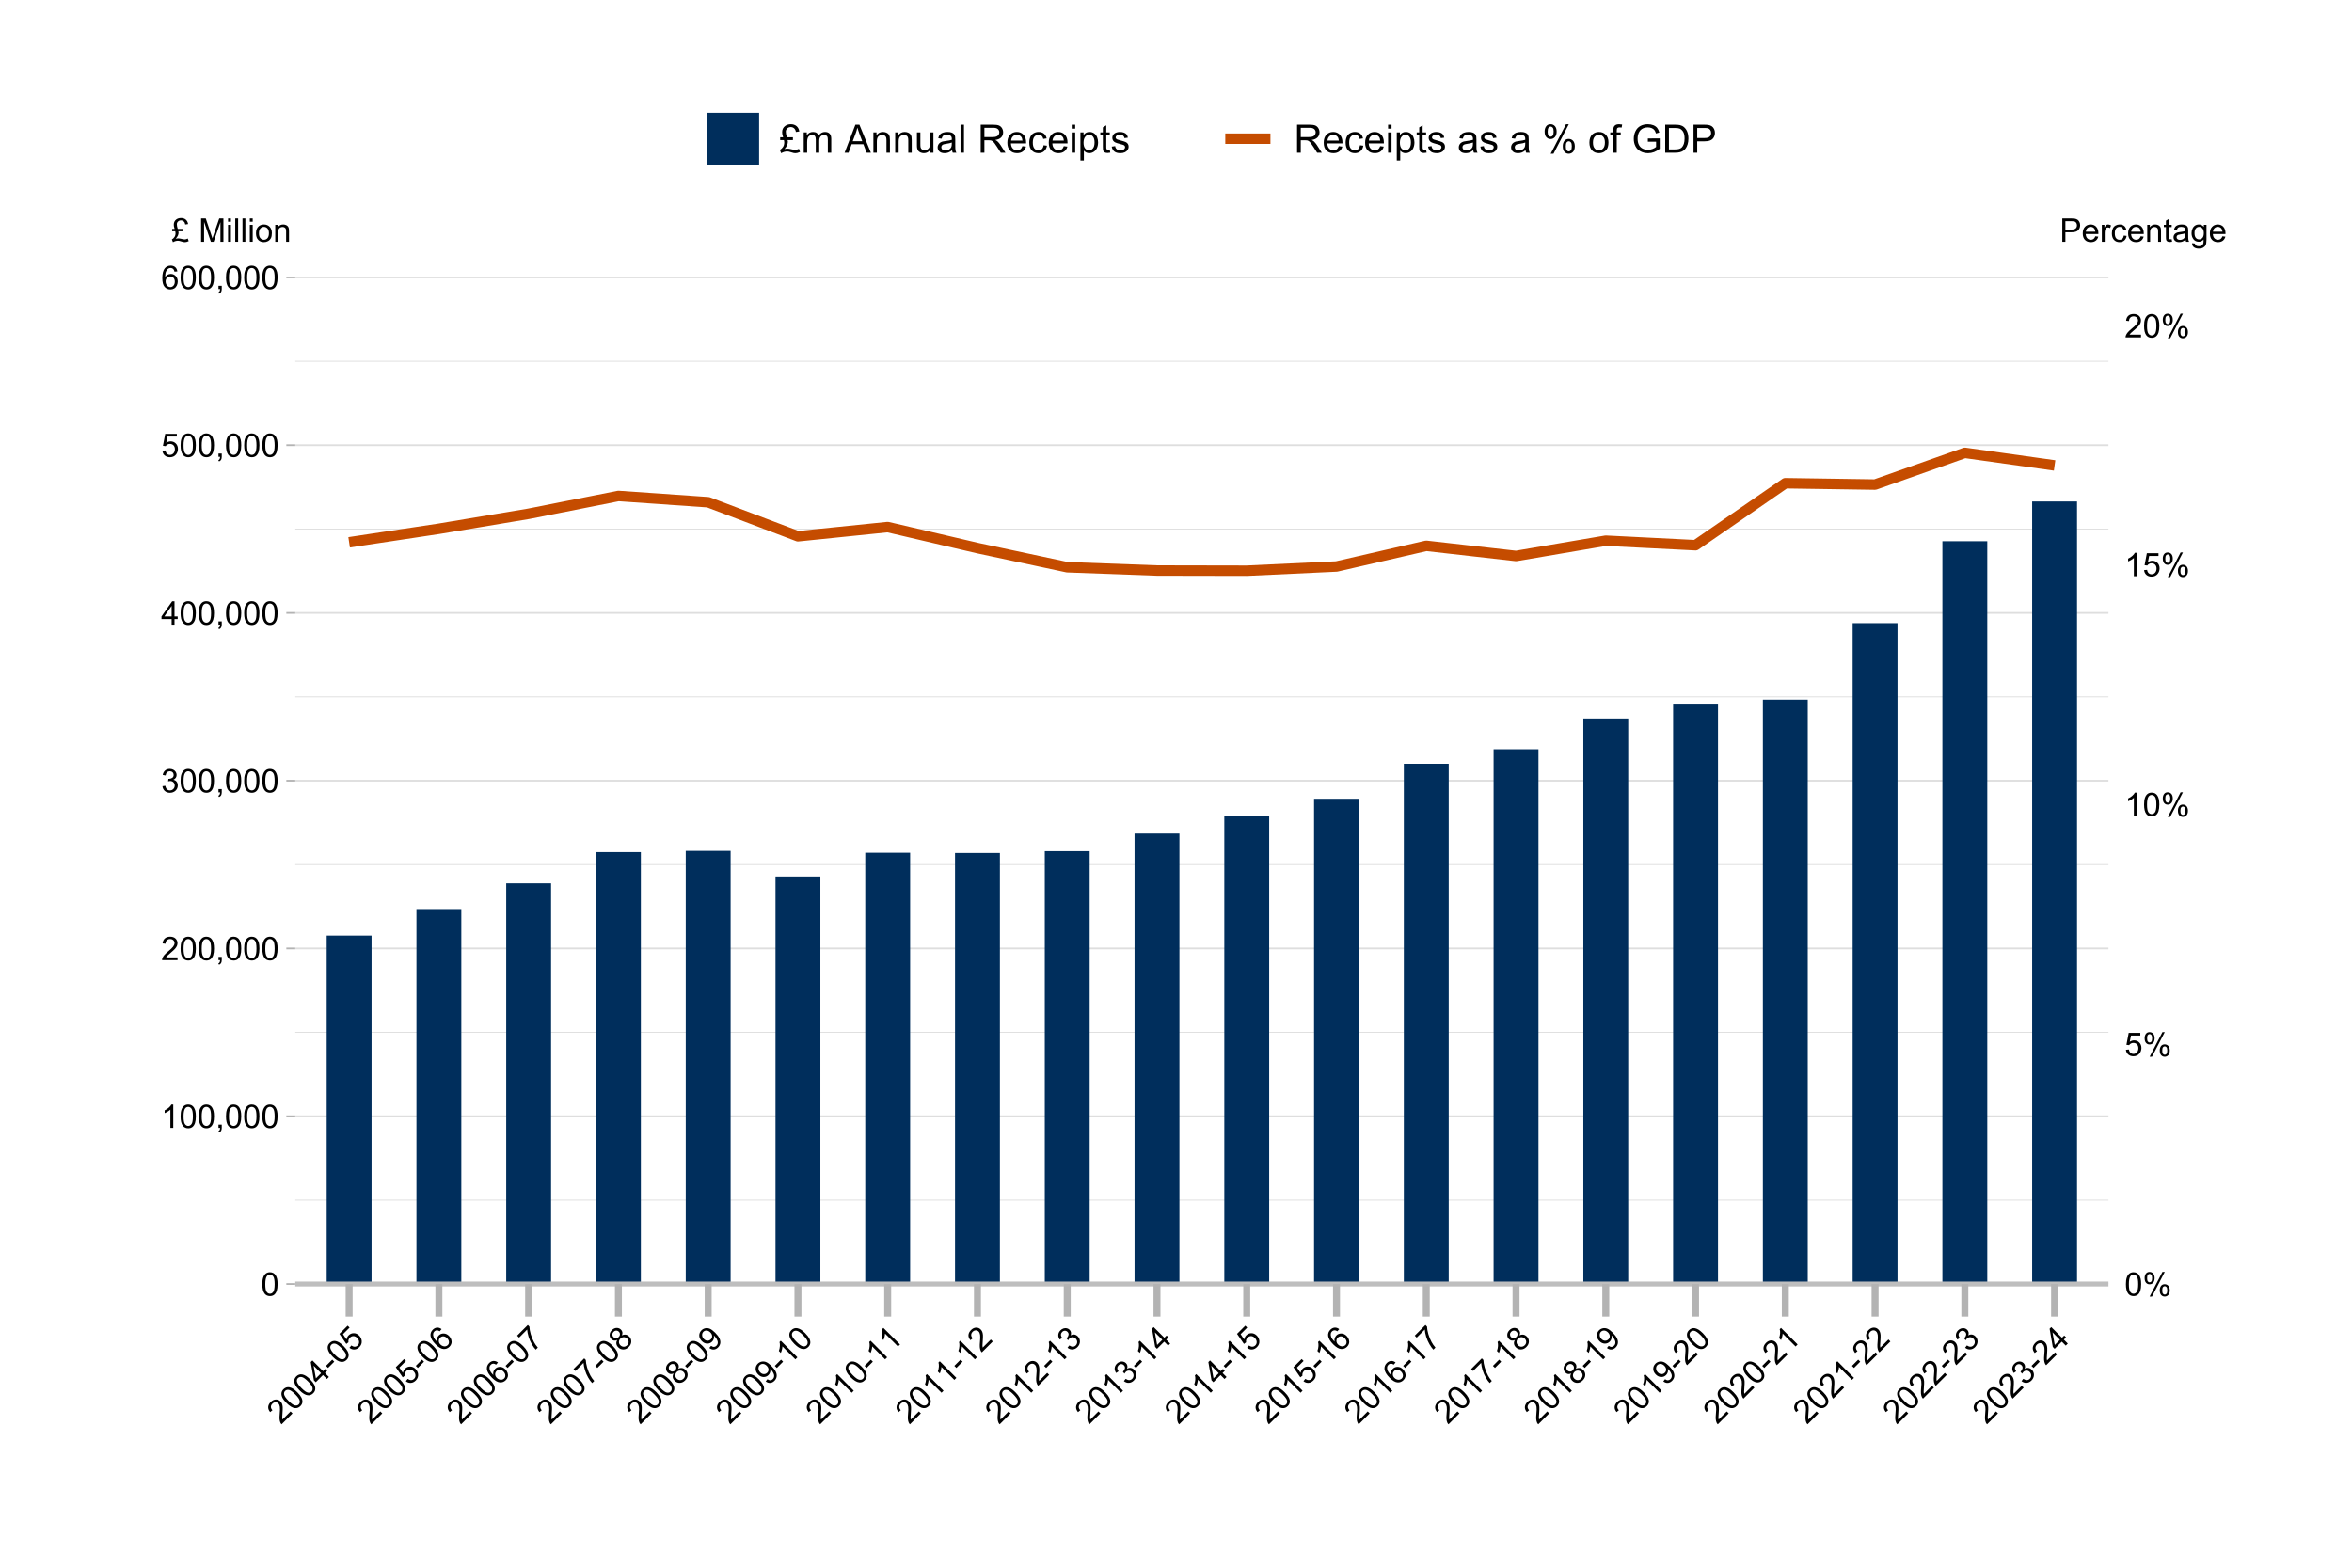 <?xml version="1.0" encoding="UTF-8"?>
<svg xmlns="http://www.w3.org/2000/svg" xmlns:xlink="http://www.w3.org/1999/xlink" width="720pt" height="480pt" viewBox="0 0 720 480" version="1.1">
<defs>
<g>
<symbol overflow="visible" id="glyph0-0">
<path style="stroke:none;" d="M 1.25 0 L 1.25 -6.25 L 6.25 -6.25 L 6.25 0 Z M 1.406 -0.156 L 6.094 -0.156 L 6.094 -6.094 L 1.406 -6.094 Z M 1.406 -0.156 "/>
</symbol>
<symbol overflow="visible" id="glyph0-1">
<path style="stroke:none;" d="M 0.414 -3.531 C 0.41 -4.375 0.496 -5.055 0.676 -5.574 C 0.848 -6.086 1.109 -6.484 1.453 -6.766 C 1.797 -7.043 2.227 -7.184 2.75 -7.188 C 3.129 -7.184 3.465 -7.105 3.758 -6.953 C 4.047 -6.797 4.289 -6.574 4.477 -6.285 C 4.664 -5.992 4.812 -5.637 4.922 -5.223 C 5.027 -4.801 5.078 -4.238 5.082 -3.531 C 5.078 -2.688 4.992 -2.008 4.824 -1.496 C 4.648 -0.977 4.391 -0.578 4.051 -0.301 C 3.703 -0.02 3.27 0.117 2.75 0.121 C 2.055 0.117 1.516 -0.129 1.125 -0.621 C 0.648 -1.215 0.41 -2.184 0.414 -3.531 Z M 1.32 -3.531 C 1.316 -2.352 1.453 -1.57 1.73 -1.184 C 2.004 -0.793 2.344 -0.598 2.75 -0.602 C 3.148 -0.598 3.488 -0.793 3.766 -1.188 C 4.039 -1.574 4.176 -2.355 4.18 -3.531 C 4.176 -4.707 4.039 -5.488 3.766 -5.879 C 3.488 -6.262 3.145 -6.457 2.738 -6.461 C 2.332 -6.457 2.012 -6.285 1.773 -5.945 C 1.469 -5.508 1.316 -4.703 1.32 -3.531 Z M 1.32 -3.531 "/>
</symbol>
<symbol overflow="visible" id="glyph0-2">
<path style="stroke:none;" d="M 3.727 0 L 2.848 0 L 2.848 -5.602 C 2.637 -5.398 2.359 -5.195 2.016 -4.992 C 1.672 -4.789 1.363 -4.637 1.09 -4.539 L 1.09 -5.391 C 1.582 -5.621 2.012 -5.898 2.379 -6.23 C 2.746 -6.555 3.004 -6.875 3.16 -7.188 L 3.727 -7.188 Z M 3.727 0 "/>
</symbol>
<symbol overflow="visible" id="glyph0-3">
<path style="stroke:none;" d="M 0.891 0 L 0.891 -1 L 1.891 -1 L 1.891 0 C 1.887 0.367 1.82 0.664 1.695 0.891 C 1.562 1.117 1.355 1.289 1.074 1.414 L 0.828 1.039 C 1.012 0.953 1.148 0.836 1.238 0.68 C 1.324 0.523 1.375 0.297 1.387 0 Z M 0.891 0 "/>
</symbol>
<symbol overflow="visible" id="glyph0-4">
<path style="stroke:none;" d="M 5.035 -0.844 L 5.035 0 L 0.305 0 C 0.297 -0.211 0.328 -0.414 0.406 -0.609 C 0.523 -0.93 0.719 -1.246 0.984 -1.562 C 1.25 -1.871 1.633 -2.234 2.133 -2.648 C 2.91 -3.281 3.434 -3.785 3.711 -4.16 C 3.98 -4.535 4.117 -4.887 4.121 -5.219 C 4.117 -5.566 3.992 -5.859 3.746 -6.102 C 3.496 -6.336 3.172 -6.457 2.773 -6.461 C 2.348 -6.457 2.012 -6.328 1.758 -6.078 C 1.5 -5.82 1.371 -5.469 1.371 -5.023 L 0.469 -5.117 C 0.531 -5.789 0.762 -6.305 1.168 -6.656 C 1.566 -7.008 2.109 -7.184 2.793 -7.188 C 3.477 -7.184 4.02 -6.992 4.422 -6.617 C 4.82 -6.234 5.02 -5.762 5.023 -5.199 C 5.02 -4.91 4.961 -4.629 4.848 -4.355 C 4.727 -4.074 4.535 -3.785 4.266 -3.48 C 3.992 -3.176 3.539 -2.754 2.91 -2.223 C 2.379 -1.777 2.039 -1.477 1.895 -1.32 C 1.742 -1.16 1.621 -1.004 1.523 -0.844 Z M 5.035 -0.844 "/>
</symbol>
<symbol overflow="visible" id="glyph0-5">
<path style="stroke:none;" d="M 0.422 -1.891 L 1.297 -2.008 C 1.395 -1.504 1.566 -1.145 1.812 -0.93 C 2.055 -0.707 2.352 -0.598 2.699 -0.602 C 3.109 -0.598 3.457 -0.742 3.746 -1.031 C 4.027 -1.316 4.172 -1.668 4.176 -2.094 C 4.172 -2.492 4.039 -2.824 3.777 -3.09 C 3.512 -3.348 3.176 -3.48 2.773 -3.484 C 2.602 -3.48 2.395 -3.449 2.152 -3.391 L 2.25 -4.16 C 2.309 -4.152 2.355 -4.148 2.391 -4.148 C 2.766 -4.148 3.102 -4.246 3.402 -4.441 C 3.699 -4.637 3.848 -4.938 3.852 -5.348 C 3.848 -5.664 3.738 -5.93 3.523 -6.145 C 3.305 -6.355 3.023 -6.461 2.68 -6.465 C 2.336 -6.461 2.051 -6.355 1.824 -6.141 C 1.594 -5.926 1.449 -5.602 1.387 -5.176 L 0.508 -5.332 C 0.613 -5.918 0.855 -6.371 1.238 -6.699 C 1.617 -7.02 2.094 -7.184 2.66 -7.188 C 3.051 -7.184 3.41 -7.098 3.738 -6.934 C 4.066 -6.762 4.316 -6.535 4.496 -6.25 C 4.668 -5.957 4.758 -5.648 4.758 -5.328 C 4.758 -5.016 4.672 -4.734 4.508 -4.48 C 4.336 -4.227 4.09 -4.023 3.77 -3.875 C 4.191 -3.773 4.523 -3.574 4.758 -3.27 C 4.992 -2.961 5.109 -2.574 5.109 -2.113 C 5.109 -1.484 4.879 -0.953 4.426 -0.523 C 3.965 -0.09 3.391 0.121 2.695 0.125 C 2.066 0.121 1.543 -0.062 1.129 -0.434 C 0.711 -0.809 0.477 -1.293 0.422 -1.891 Z M 0.422 -1.891 "/>
</symbol>
<symbol overflow="visible" id="glyph0-6">
<path style="stroke:none;" d="M 3.234 0 L 3.234 -1.715 L 0.125 -1.715 L 0.125 -2.52 L 3.395 -7.156 L 4.109 -7.156 L 4.109 -2.52 L 5.078 -2.52 L 5.078 -1.715 L 4.109 -1.715 L 4.109 0 Z M 3.234 -2.52 L 3.234 -5.746 L 0.992 -2.52 Z M 3.234 -2.52 "/>
</symbol>
<symbol overflow="visible" id="glyph0-7">
<path style="stroke:none;" d="M 0.414 -1.875 L 1.336 -1.953 C 1.406 -1.5 1.562 -1.164 1.812 -0.941 C 2.059 -0.711 2.359 -0.598 2.715 -0.602 C 3.137 -0.598 3.496 -0.758 3.789 -1.078 C 4.078 -1.398 4.223 -1.82 4.227 -2.348 C 4.223 -2.848 4.082 -3.242 3.805 -3.535 C 3.52 -3.82 3.152 -3.965 2.699 -3.969 C 2.414 -3.965 2.16 -3.902 1.934 -3.777 C 1.707 -3.648 1.527 -3.48 1.398 -3.277 L 0.57 -3.383 L 1.266 -7.062 L 4.824 -7.062 L 4.824 -6.219 L 1.969 -6.219 L 1.582 -4.297 C 2.012 -4.594 2.461 -4.746 2.934 -4.746 C 3.555 -4.746 4.082 -4.527 4.516 -4.094 C 4.941 -3.66 5.156 -3.105 5.16 -2.426 C 5.156 -1.777 4.969 -1.215 4.594 -0.746 C 4.133 -0.168 3.504 0.117 2.715 0.121 C 2.059 0.117 1.527 -0.062 1.121 -0.426 C 0.707 -0.789 0.473 -1.273 0.414 -1.875 Z M 0.414 -1.875 "/>
</symbol>
<symbol overflow="visible" id="glyph0-8">
<path style="stroke:none;" d="M 4.977 -5.406 L 4.102 -5.336 C 4.023 -5.68 3.91 -5.93 3.77 -6.09 C 3.527 -6.336 3.234 -6.461 2.891 -6.465 C 2.605 -6.461 2.359 -6.383 2.152 -6.23 C 1.871 -6.027 1.652 -5.734 1.496 -5.348 C 1.332 -4.957 1.25 -4.406 1.25 -3.691 C 1.457 -4.012 1.715 -4.25 2.023 -4.41 C 2.328 -4.562 2.652 -4.641 2.988 -4.645 C 3.574 -4.641 4.07 -4.426 4.484 -3.996 C 4.891 -3.566 5.098 -3.008 5.102 -2.324 C 5.098 -1.871 5 -1.453 4.812 -1.07 C 4.617 -0.684 4.352 -0.387 4.016 -0.184 C 3.672 0.02 3.289 0.117 2.859 0.121 C 2.125 0.117 1.527 -0.148 1.066 -0.684 C 0.605 -1.219 0.375 -2.109 0.375 -3.352 C 0.375 -4.734 0.629 -5.738 1.141 -6.367 C 1.586 -6.91 2.188 -7.184 2.945 -7.188 C 3.504 -7.184 3.965 -7.027 4.328 -6.715 C 4.684 -6.398 4.898 -5.961 4.977 -5.406 Z M 1.387 -2.32 C 1.383 -2.016 1.445 -1.723 1.578 -1.449 C 1.703 -1.168 1.883 -0.957 2.117 -0.816 C 2.344 -0.668 2.59 -0.598 2.848 -0.602 C 3.215 -0.598 3.531 -0.746 3.801 -1.051 C 4.066 -1.348 4.199 -1.754 4.203 -2.27 C 4.199 -2.762 4.07 -3.152 3.809 -3.438 C 3.543 -3.723 3.211 -3.867 2.812 -3.867 C 2.414 -3.867 2.074 -3.723 1.801 -3.438 C 1.52 -3.152 1.383 -2.781 1.387 -2.32 Z M 1.387 -2.32 "/>
</symbol>
<symbol overflow="visible" id="glyph0-9">
<path style="stroke:none;" d="M 0.582 -5.438 C 0.578 -5.949 0.707 -6.383 0.965 -6.742 C 1.219 -7.098 1.594 -7.277 2.086 -7.281 C 2.531 -7.277 2.902 -7.117 3.199 -6.801 C 3.492 -6.477 3.637 -6.004 3.641 -5.387 C 3.637 -4.777 3.488 -4.312 3.195 -3.984 C 2.895 -3.656 2.527 -3.492 2.094 -3.496 C 1.656 -3.492 1.297 -3.652 1.012 -3.977 C 0.723 -4.297 0.578 -4.785 0.582 -5.438 Z M 2.109 -6.676 C 1.891 -6.672 1.707 -6.578 1.562 -6.391 C 1.418 -6.199 1.348 -5.852 1.348 -5.352 C 1.348 -4.891 1.418 -4.57 1.566 -4.383 C 1.711 -4.195 1.895 -4.102 2.109 -4.102 C 2.328 -4.102 2.508 -4.195 2.656 -4.383 C 2.797 -4.57 2.871 -4.914 2.875 -5.422 C 2.871 -5.879 2.797 -6.203 2.656 -6.395 C 2.508 -6.578 2.328 -6.672 2.109 -6.676 Z M 2.113 0.266 L 6.031 -7.281 L 6.742 -7.281 L 2.844 0.266 Z M 5.211 -1.68 C 5.207 -2.191 5.336 -2.625 5.594 -2.984 C 5.848 -3.336 6.223 -3.516 6.719 -3.52 C 7.164 -3.516 7.535 -3.355 7.832 -3.039 C 8.125 -2.715 8.273 -2.242 8.277 -1.625 C 8.273 -1.016 8.125 -0.551 7.828 -0.227 C 7.531 0.102 7.16 0.262 6.723 0.266 C 6.285 0.262 5.926 0.105 5.641 -0.219 C 5.352 -0.539 5.207 -1.027 5.211 -1.68 Z M 6.742 -2.914 C 6.52 -2.91 6.336 -2.816 6.191 -2.629 C 6.047 -2.438 5.977 -2.094 5.977 -1.594 C 5.977 -1.133 6.047 -0.809 6.195 -0.625 C 6.336 -0.434 6.52 -0.34 6.738 -0.344 C 6.961 -0.34 7.145 -0.434 7.289 -0.625 C 7.434 -0.809 7.504 -1.152 7.508 -1.66 C 7.504 -2.117 7.434 -2.441 7.289 -2.633 C 7.141 -2.816 6.957 -2.91 6.742 -2.914 Z M 6.742 -2.914 "/>
</symbol>
<symbol overflow="visible" id="glyph0-10">
<path style="stroke:none;" d="M 1.934 -3.949 L 3.473 -3.949 L 3.473 -3.227 L 2.086 -3.227 C 2.148 -3.082 2.18 -2.938 2.18 -2.797 C 2.18 -2.512 2.109 -2.215 1.977 -1.898 C 1.836 -1.582 1.613 -1.258 1.309 -0.934 C 1.562 -1 1.797 -1.035 2.012 -1.039 C 2.277 -1.035 2.582 -0.996 2.926 -0.918 C 3.48 -0.781 3.859 -0.715 4.062 -0.719 C 4.297 -0.715 4.609 -0.805 5 -0.992 L 5.281 -0.188 C 4.98 -0.062 4.75 0.02 4.586 0.062 C 4.418 0.098 4.254 0.117 4.098 0.121 C 3.957 0.117 3.82 0.105 3.68 0.082 C 3.594 0.066 3.383 0.008 3.047 -0.094 C 2.711 -0.195 2.496 -0.254 2.402 -0.277 C 2.246 -0.301 2.094 -0.316 1.945 -0.316 C 1.711 -0.316 1.461 -0.273 1.195 -0.195 C 0.93 -0.109 0.688 -0.004 0.469 0.137 L 0.133 -0.707 C 0.441 -0.879 0.707 -1.125 0.926 -1.449 C 1.145 -1.766 1.254 -2.156 1.254 -2.621 C 1.254 -2.816 1.227 -3.02 1.172 -3.227 L 0.215 -3.227 L 0.215 -3.949 L 0.969 -3.949 C 0.855 -4.312 0.789 -4.578 0.762 -4.746 C 0.73 -4.914 0.715 -5.078 0.719 -5.238 C 0.715 -5.914 0.965 -6.441 1.469 -6.828 C 1.871 -7.125 2.359 -7.277 2.934 -7.281 C 3.523 -7.277 4.008 -7.113 4.391 -6.793 C 4.77 -6.465 5.008 -6.012 5.098 -5.43 L 4.223 -5.297 C 4.172 -5.688 4.027 -5.992 3.785 -6.219 C 3.543 -6.441 3.25 -6.555 2.914 -6.559 C 2.551 -6.555 2.254 -6.438 2.016 -6.207 C 1.773 -5.973 1.652 -5.695 1.656 -5.367 C 1.652 -5.004 1.746 -4.531 1.934 -3.949 Z M 1.934 -3.949 "/>
</symbol>
<symbol overflow="visible" id="glyph0-11">
<path style="stroke:none;" d=""/>
</symbol>
<symbol overflow="visible" id="glyph0-12">
<path style="stroke:none;" d="M 0.742 0 L 0.742 -7.156 L 2.168 -7.156 L 3.863 -2.09 C 4.016 -1.617 4.129 -1.266 4.203 -1.031 C 4.281 -1.289 4.41 -1.672 4.586 -2.18 L 6.297 -7.156 L 7.574 -7.156 L 7.574 0 L 6.66 0 L 6.66 -5.992 L 4.578 0 L 3.727 0 L 1.656 -6.094 L 1.656 0 Z M 0.742 0 "/>
</symbol>
<symbol overflow="visible" id="glyph0-13">
<path style="stroke:none;" d="M 0.664 -6.148 L 0.664 -7.156 L 1.543 -7.156 L 1.543 -6.148 Z M 0.664 0 L 0.664 -5.188 L 1.543 -5.188 L 1.543 0 Z M 0.664 0 "/>
</symbol>
<symbol overflow="visible" id="glyph0-14">
<path style="stroke:none;" d="M 0.641 0 L 0.641 -7.156 L 1.52 -7.156 L 1.52 0 Z M 0.641 0 "/>
</symbol>
<symbol overflow="visible" id="glyph0-15">
<path style="stroke:none;" d="M 0.332 -2.594 C 0.328 -3.551 0.594 -4.262 1.133 -4.727 C 1.574 -5.109 2.121 -5.301 2.766 -5.305 C 3.477 -5.301 4.059 -5.066 4.512 -4.602 C 4.965 -4.133 5.191 -3.488 5.191 -2.664 C 5.191 -1.996 5.09 -1.473 4.891 -1.09 C 4.688 -0.707 4.395 -0.41 4.016 -0.199 C 3.629 0.012 3.215 0.117 2.766 0.117 C 2.039 0.117 1.449 -0.113 1.004 -0.582 C 0.551 -1.043 0.328 -1.715 0.332 -2.594 Z M 1.234 -2.594 C 1.23 -1.926 1.375 -1.43 1.668 -1.102 C 1.957 -0.77 2.324 -0.602 2.766 -0.605 C 3.199 -0.602 3.559 -0.77 3.852 -1.102 C 4.141 -1.434 4.289 -1.938 4.289 -2.621 C 4.289 -3.262 4.141 -3.75 3.852 -4.078 C 3.555 -4.406 3.195 -4.57 2.766 -4.574 C 2.324 -4.57 1.957 -4.406 1.668 -4.082 C 1.375 -3.75 1.23 -3.254 1.234 -2.594 Z M 1.234 -2.594 "/>
</symbol>
<symbol overflow="visible" id="glyph0-16">
<path style="stroke:none;" d="M 0.66 0 L 0.66 -5.188 L 1.449 -5.188 L 1.449 -4.449 C 1.828 -5.016 2.379 -5.301 3.102 -5.305 C 3.41 -5.301 3.699 -5.246 3.961 -5.133 C 4.223 -5.02 4.418 -4.871 4.551 -4.691 C 4.68 -4.508 4.77 -4.293 4.824 -4.043 C 4.855 -3.879 4.875 -3.594 4.875 -3.188 L 4.875 0 L 3.992 0 L 3.992 -3.156 C 3.988 -3.512 3.957 -3.777 3.891 -3.957 C 3.82 -4.129 3.699 -4.27 3.527 -4.379 C 3.352 -4.48 3.145 -4.535 2.914 -4.539 C 2.535 -4.535 2.215 -4.418 1.945 -4.184 C 1.672 -3.945 1.535 -3.492 1.539 -2.832 L 1.539 0 Z M 0.66 0 "/>
</symbol>
<symbol overflow="visible" id="glyph0-17">
<path style="stroke:none;" d="M 0.773 0 L 0.773 -7.156 L 3.473 -7.156 C 3.945 -7.152 4.309 -7.133 4.562 -7.09 C 4.91 -7.027 5.203 -6.914 5.441 -6.754 C 5.68 -6.586 5.871 -6.355 6.016 -6.062 C 6.16 -5.766 6.234 -5.441 6.234 -5.086 C 6.234 -4.477 6.039 -3.961 5.652 -3.543 C 5.266 -3.117 4.566 -2.906 3.555 -2.91 L 1.719 -2.91 L 1.719 0 Z M 1.719 -3.754 L 3.57 -3.754 C 4.18 -3.75 4.613 -3.863 4.871 -4.094 C 5.125 -4.32 5.254 -4.641 5.258 -5.059 C 5.254 -5.355 5.18 -5.613 5.031 -5.828 C 4.879 -6.039 4.68 -6.18 4.434 -6.25 C 4.273 -6.289 3.98 -6.309 3.551 -6.312 L 1.719 -6.312 Z M 1.719 -3.754 "/>
</symbol>
<symbol overflow="visible" id="glyph0-18">
<path style="stroke:none;" d="M 4.211 -1.672 L 5.117 -1.559 C 4.969 -1.027 4.703 -0.613 4.32 -0.32 C 3.93 -0.027 3.438 0.117 2.836 0.117 C 2.078 0.117 1.477 -0.113 1.031 -0.582 C 0.586 -1.047 0.363 -1.703 0.367 -2.547 C 0.363 -3.418 0.586 -4.098 1.039 -4.582 C 1.484 -5.062 2.07 -5.301 2.789 -5.305 C 3.48 -5.301 4.047 -5.066 4.488 -4.594 C 4.926 -4.121 5.145 -3.457 5.148 -2.602 C 5.145 -2.547 5.141 -2.469 5.141 -2.367 L 1.273 -2.367 C 1.305 -1.797 1.469 -1.359 1.758 -1.059 C 2.047 -0.754 2.406 -0.602 2.844 -0.605 C 3.16 -0.602 3.434 -0.688 3.664 -0.859 C 3.891 -1.027 4.074 -1.297 4.211 -1.672 Z M 1.324 -3.09 L 4.219 -3.09 C 4.18 -3.523 4.066 -3.852 3.887 -4.07 C 3.605 -4.406 3.242 -4.574 2.797 -4.578 C 2.391 -4.574 2.051 -4.441 1.777 -4.172 C 1.5 -3.902 1.352 -3.539 1.324 -3.09 Z M 1.324 -3.09 "/>
</symbol>
<symbol overflow="visible" id="glyph0-19">
<path style="stroke:none;" d="M 0.648 0 L 0.648 -5.188 L 1.441 -5.188 L 1.441 -4.398 C 1.641 -4.766 1.824 -5.008 2 -5.129 C 2.168 -5.242 2.355 -5.301 2.562 -5.305 C 2.855 -5.301 3.16 -5.207 3.469 -5.02 L 3.164 -4.203 C 2.949 -4.328 2.734 -4.395 2.52 -4.395 C 2.324 -4.395 2.148 -4.336 2 -4.219 C 1.844 -4.102 1.738 -3.941 1.676 -3.742 C 1.574 -3.426 1.523 -3.082 1.527 -2.715 L 1.527 0 Z M 0.648 0 "/>
</symbol>
<symbol overflow="visible" id="glyph0-20">
<path style="stroke:none;" d="M 4.043 -1.898 L 4.906 -1.789 C 4.809 -1.188 4.566 -0.723 4.18 -0.387 C 3.789 -0.051 3.312 0.117 2.75 0.117 C 2.035 0.117 1.465 -0.113 1.035 -0.578 C 0.602 -1.039 0.387 -1.703 0.391 -2.574 C 0.387 -3.129 0.48 -3.621 0.668 -4.043 C 0.852 -4.461 1.133 -4.773 1.516 -4.988 C 1.895 -5.195 2.309 -5.301 2.754 -5.305 C 3.316 -5.301 3.773 -5.16 4.133 -4.875 C 4.488 -4.59 4.719 -4.184 4.824 -3.664 L 3.969 -3.531 C 3.883 -3.879 3.738 -4.141 3.535 -4.316 C 3.324 -4.488 3.078 -4.574 2.789 -4.578 C 2.344 -4.574 1.98 -4.418 1.707 -4.102 C 1.426 -3.785 1.289 -3.281 1.293 -2.598 C 1.289 -1.898 1.422 -1.395 1.691 -1.078 C 1.957 -0.762 2.305 -0.602 2.738 -0.605 C 3.082 -0.602 3.371 -0.707 3.602 -0.922 C 3.832 -1.133 3.98 -1.461 4.043 -1.898 Z M 4.043 -1.898 "/>
</symbol>
<symbol overflow="visible" id="glyph0-21">
<path style="stroke:none;" d="M 2.578 -0.785 L 2.703 -0.008 C 2.453 0.047 2.234 0.07 2.039 0.07 C 1.719 0.07 1.469 0.02 1.297 -0.082 C 1.117 -0.184 0.996 -0.316 0.926 -0.48 C 0.855 -0.645 0.82 -0.988 0.82 -1.52 L 0.82 -4.5 L 0.176 -4.5 L 0.176 -5.188 L 0.82 -5.188 L 0.82 -6.469 L 1.695 -6.996 L 1.695 -5.188 L 2.578 -5.188 L 2.578 -4.5 L 1.695 -4.5 L 1.695 -1.469 C 1.691 -1.215 1.707 -1.055 1.742 -0.984 C 1.77 -0.914 1.82 -0.855 1.891 -0.812 C 1.957 -0.77 2.059 -0.75 2.191 -0.75 C 2.289 -0.75 2.418 -0.762 2.578 -0.785 Z M 2.578 -0.785 "/>
</symbol>
<symbol overflow="visible" id="glyph0-22">
<path style="stroke:none;" d="M 4.043 -0.641 C 3.715 -0.359 3.398 -0.164 3.102 -0.055 C 2.797 0.062 2.477 0.117 2.133 0.117 C 1.562 0.117 1.125 -0.02 0.82 -0.301 C 0.512 -0.574 0.355 -0.93 0.359 -1.367 C 0.355 -1.617 0.414 -1.852 0.531 -2.062 C 0.645 -2.273 0.797 -2.441 0.988 -2.566 C 1.172 -2.691 1.383 -2.785 1.621 -2.855 C 1.789 -2.898 2.051 -2.945 2.402 -2.988 C 3.113 -3.074 3.633 -3.172 3.969 -3.289 C 3.969 -3.406 3.973 -3.484 3.977 -3.52 C 3.973 -3.875 3.891 -4.129 3.727 -4.277 C 3.5 -4.473 3.164 -4.57 2.727 -4.574 C 2.309 -4.57 2.004 -4.496 1.809 -4.355 C 1.609 -4.207 1.465 -3.953 1.371 -3.59 L 0.512 -3.707 C 0.586 -4.07 0.715 -4.367 0.898 -4.598 C 1.074 -4.82 1.336 -4.996 1.676 -5.121 C 2.012 -5.242 2.402 -5.301 2.852 -5.305 C 3.293 -5.301 3.652 -5.25 3.93 -5.148 C 4.203 -5.043 4.406 -4.91 4.539 -4.754 C 4.668 -4.59 4.758 -4.391 4.812 -4.156 C 4.84 -4 4.855 -3.73 4.859 -3.344 L 4.859 -2.172 C 4.855 -1.352 4.875 -0.836 4.914 -0.621 C 4.949 -0.402 5.023 -0.195 5.137 0 L 4.219 0 C 4.125 -0.18 4.066 -0.391 4.043 -0.641 Z M 3.969 -2.602 C 3.648 -2.469 3.172 -2.355 2.535 -2.27 C 2.172 -2.215 1.914 -2.156 1.766 -2.094 C 1.613 -2.023 1.5 -1.93 1.418 -1.809 C 1.336 -1.68 1.293 -1.539 1.297 -1.391 C 1.293 -1.152 1.383 -0.957 1.562 -0.805 C 1.738 -0.645 2 -0.566 2.344 -0.57 C 2.68 -0.566 2.98 -0.641 3.246 -0.793 C 3.508 -0.938 3.699 -1.141 3.828 -1.402 C 3.918 -1.598 3.965 -1.891 3.969 -2.281 Z M 3.969 -2.602 "/>
</symbol>
<symbol overflow="visible" id="glyph0-23">
<path style="stroke:none;" d="M 0.5 0.43 L 1.352 0.555 C 1.387 0.816 1.484 1.008 1.648 1.133 C 1.863 1.289 2.164 1.371 2.543 1.375 C 2.949 1.371 3.262 1.289 3.488 1.133 C 3.707 0.969 3.859 0.742 3.938 0.449 C 3.98 0.266 4 -0.109 4 -0.68 C 3.613 -0.227 3.133 0 2.562 0 C 1.844 0 1.293 -0.254 0.906 -0.77 C 0.512 -1.281 0.316 -1.898 0.32 -2.621 C 0.316 -3.113 0.406 -3.57 0.59 -3.988 C 0.766 -4.406 1.023 -4.73 1.367 -4.961 C 1.703 -5.188 2.105 -5.301 2.57 -5.305 C 3.176 -5.301 3.68 -5.055 4.082 -4.562 L 4.082 -5.188 L 4.891 -5.188 L 4.891 -0.703 C 4.887 0.102 4.805 0.672 4.645 1.012 C 4.477 1.348 4.215 1.613 3.863 1.812 C 3.504 2.004 3.066 2.102 2.547 2.105 C 1.926 2.102 1.426 1.965 1.047 1.688 C 0.664 1.406 0.48 0.984 0.5 0.43 Z M 1.227 -2.688 C 1.223 -2.004 1.359 -1.508 1.629 -1.195 C 1.898 -0.883 2.238 -0.727 2.648 -0.727 C 3.047 -0.727 3.383 -0.879 3.66 -1.191 C 3.93 -1.5 4.066 -1.988 4.07 -2.656 C 4.066 -3.289 3.926 -3.77 3.648 -4.09 C 3.363 -4.41 3.023 -4.57 2.633 -4.574 C 2.238 -4.57 1.906 -4.41 1.637 -4.098 C 1.359 -3.777 1.223 -3.309 1.227 -2.688 Z M 1.227 -2.688 "/>
</symbol>
<symbol overflow="visible" id="glyph1-0">
<path style="stroke:none;" d="M 0.883 -0.883 L -3.535 -5.305 L 0 -8.84 L 4.418 -4.418 Z M 0.883 -1.105 L 4.199 -4.418 L 0 -8.617 L -3.316 -5.305 Z M 0.883 -1.105 "/>
</symbol>
<symbol overflow="visible" id="glyph1-1">
<path style="stroke:none;" d="M 2.961 -4.156 L 3.559 -3.559 L 0.215 -0.215 C 0.062 -0.355 -0.055 -0.523 -0.145 -0.719 C -0.285 -1.027 -0.375 -1.387 -0.41 -1.801 C -0.441 -2.207 -0.426 -2.734 -0.363 -3.379 C -0.262 -4.379 -0.246 -5.109 -0.32 -5.566 C -0.387 -6.023 -0.539 -6.367 -0.777 -6.605 C -1.02 -6.848 -1.316 -6.969 -1.664 -6.961 C -2.008 -6.953 -2.32 -6.809 -2.605 -6.527 C -2.902 -6.23 -3.051 -5.902 -3.055 -5.543 C -3.051 -5.184 -2.895 -4.844 -2.582 -4.523 L -3.285 -3.949 C -3.719 -4.469 -3.918 -4.996 -3.883 -5.531 C -3.844 -6.066 -3.586 -6.574 -3.105 -7.059 C -2.621 -7.539 -2.102 -7.789 -1.551 -7.805 C -0.996 -7.82 -0.52 -7.629 -0.125 -7.23 C 0.078 -7.027 0.23 -6.785 0.348 -6.508 C 0.457 -6.227 0.527 -5.883 0.555 -5.477 C 0.574 -5.066 0.551 -4.449 0.488 -3.629 C 0.426 -2.941 0.398 -2.492 0.406 -2.273 C 0.406 -2.055 0.434 -1.855 0.48 -1.676 Z M 2.961 -4.156 "/>
</symbol>
<symbol overflow="visible" id="glyph1-2">
<path style="stroke:none;" d="M -2.203 -2.789 C -2.801 -3.387 -3.219 -3.93 -3.461 -4.418 C -3.699 -4.906 -3.797 -5.371 -3.758 -5.812 C -3.711 -6.25 -3.504 -6.652 -3.137 -7.027 C -2.863 -7.293 -2.57 -7.477 -2.258 -7.574 C -1.941 -7.668 -1.617 -7.68 -1.277 -7.609 C -0.938 -7.535 -0.582 -7.391 -0.211 -7.172 C 0.156 -6.953 0.59 -6.59 1.098 -6.09 C 1.688 -5.492 2.105 -4.953 2.352 -4.469 C 2.594 -3.98 2.695 -3.516 2.652 -3.074 C 2.605 -2.633 2.398 -2.227 2.031 -1.859 C 1.539 -1.367 0.98 -1.16 0.355 -1.234 C -0.398 -1.316 -1.25 -1.836 -2.203 -2.789 Z M -1.562 -3.43 C -0.73 -2.594 -0.082 -2.141 0.387 -2.062 C 0.855 -1.98 1.23 -2.082 1.52 -2.367 C 1.801 -2.652 1.902 -3.027 1.824 -3.5 C 1.738 -3.969 1.285 -4.621 0.461 -5.453 C -0.371 -6.285 -1.02 -6.742 -1.492 -6.82 C -1.957 -6.898 -2.336 -6.793 -2.633 -6.504 C -2.914 -6.219 -3.023 -5.867 -2.953 -5.457 C -2.855 -4.934 -2.391 -4.258 -1.562 -3.43 Z M -1.562 -3.43 "/>
</symbol>
<symbol overflow="visible" id="glyph1-3">
<path style="stroke:none;" d="M 2.285 -2.285 L 1.074 -3.496 L -1.121 -1.301 L -1.691 -1.871 L -2.66 -7.461 L -2.156 -7.969 L 1.125 -4.688 L 1.809 -5.371 L 2.379 -4.801 L 1.695 -4.117 L 2.906 -2.906 Z M 0.504 -4.066 L -1.777 -6.348 L -1.082 -2.484 Z M 0.504 -4.066 "/>
</symbol>
<symbol overflow="visible" id="glyph1-4">
<path style="stroke:none;" d="M -1.293 -1.742 L -1.918 -2.367 L -0.012 -4.277 L 0.613 -3.652 Z M -1.293 -1.742 "/>
</symbol>
<symbol overflow="visible" id="glyph1-5">
<path style="stroke:none;" d="M -1.031 -1.621 L -0.434 -2.328 C -0.07 -2.055 0.277 -1.93 0.617 -1.945 C 0.949 -1.961 1.242 -2.094 1.496 -2.344 C 1.793 -2.641 1.934 -3.004 1.914 -3.441 C 1.895 -3.871 1.699 -4.277 1.328 -4.652 C 0.973 -5.004 0.594 -5.184 0.191 -5.191 C -0.211 -5.195 -0.57 -5.035 -0.898 -4.715 C -1.094 -4.512 -1.23 -4.285 -1.305 -4.035 C -1.371 -3.781 -1.379 -3.539 -1.328 -3.305 L -1.988 -2.797 L -4.098 -5.887 L -1.582 -8.402 L -0.988 -7.809 L -3.008 -5.789 L -1.918 -4.156 C -1.824 -4.668 -1.613 -5.094 -1.281 -5.43 C -0.836 -5.871 -0.312 -6.09 0.297 -6.09 C 0.902 -6.082 1.449 -5.844 1.934 -5.367 C 2.391 -4.906 2.652 -4.375 2.723 -3.777 C 2.805 -3.039 2.566 -2.391 2.008 -1.832 C 1.543 -1.371 1.039 -1.125 0.492 -1.094 C -0.055 -1.059 -0.562 -1.234 -1.031 -1.621 Z M -1.031 -1.621 "/>
</symbol>
<symbol overflow="visible" id="glyph1-6">
<path style="stroke:none;" d="M -0.305 -7.34 L -0.875 -6.676 C -1.172 -6.859 -1.43 -6.961 -1.641 -6.973 C -1.984 -6.98 -2.277 -6.859 -2.527 -6.617 C -2.723 -6.414 -2.844 -6.188 -2.883 -5.93 C -2.934 -5.59 -2.879 -5.227 -2.719 -4.84 C -2.559 -4.453 -2.227 -4.004 -1.727 -3.492 C -1.801 -3.867 -1.785 -4.219 -1.684 -4.547 C -1.574 -4.875 -1.406 -5.156 -1.172 -5.398 C -0.758 -5.809 -0.254 -6.008 0.344 -5.996 C 0.938 -5.98 1.477 -5.734 1.965 -5.25 C 2.277 -4.93 2.504 -4.566 2.645 -4.16 C 2.777 -3.75 2.801 -3.352 2.707 -2.969 C 2.613 -2.582 2.414 -2.238 2.109 -1.938 C 1.59 -1.418 0.977 -1.188 0.27 -1.242 C -0.434 -1.297 -1.223 -1.758 -2.102 -2.633 C -3.078 -3.609 -3.609 -4.504 -3.695 -5.309 C -3.762 -6.012 -3.531 -6.629 -3 -7.164 C -2.602 -7.559 -2.16 -7.773 -1.684 -7.809 C -1.203 -7.836 -0.746 -7.68 -0.305 -7.34 Z M -0.66 -2.621 C -0.445 -2.402 -0.199 -2.242 0.09 -2.141 C 0.371 -2.031 0.648 -2.012 0.918 -2.074 C 1.184 -2.137 1.406 -2.258 1.59 -2.438 C 1.848 -2.699 1.969 -3.027 1.945 -3.43 C 1.922 -3.828 1.727 -4.211 1.367 -4.578 C 1.016 -4.922 0.648 -5.105 0.262 -5.125 C -0.125 -5.137 -0.457 -5.004 -0.746 -4.723 C -1.023 -4.441 -1.16 -4.102 -1.156 -3.703 C -1.148 -3.305 -0.984 -2.941 -0.66 -2.621 Z M -0.66 -2.621 "/>
</symbol>
<symbol overflow="visible" id="glyph1-7">
<path style="stroke:none;" d="M -4.062 -4.734 L -4.66 -5.332 L -1.383 -8.609 L -0.902 -8.125 C -0.879 -7.457 -0.742 -6.68 -0.492 -5.797 C -0.238 -4.91 0.102 -4.082 0.527 -3.312 C 0.824 -2.758 1.207 -2.215 1.68 -1.68 L 1.043 -1.043 C 0.652 -1.445 0.25 -2.004 -0.164 -2.719 C -0.578 -3.434 -0.906 -4.191 -1.152 -4.996 C -1.395 -5.797 -1.539 -6.535 -1.586 -7.211 Z M -4.062 -4.734 "/>
</symbol>
<symbol overflow="visible" id="glyph1-8">
<path style="stroke:none;" d="M -1.496 -3.996 C -1.844 -3.832 -2.172 -3.773 -2.473 -3.824 C -2.77 -3.875 -3.039 -4.023 -3.285 -4.266 C -3.652 -4.633 -3.828 -5.074 -3.816 -5.594 C -3.801 -6.105 -3.574 -6.582 -3.137 -7.027 C -2.691 -7.465 -2.211 -7.691 -1.688 -7.707 C -1.16 -7.715 -0.711 -7.539 -0.344 -7.176 C -0.109 -6.938 0.031 -6.672 0.082 -6.379 C 0.133 -6.078 0.082 -5.758 -0.074 -5.414 C 0.336 -5.621 0.734 -5.691 1.125 -5.633 C 1.512 -5.566 1.859 -5.379 2.176 -5.07 C 2.605 -4.633 2.816 -4.117 2.805 -3.516 C 2.793 -2.914 2.539 -2.363 2.039 -1.867 C 1.539 -1.363 0.988 -1.109 0.387 -1.102 C -0.215 -1.09 -0.734 -1.305 -1.176 -1.75 C -1.504 -2.078 -1.695 -2.438 -1.754 -2.828 C -1.805 -3.215 -1.719 -3.605 -1.496 -3.996 Z M -2.672 -4.922 C -2.43 -4.68 -2.156 -4.559 -1.852 -4.566 C -1.547 -4.566 -1.27 -4.691 -1.027 -4.941 C -0.785 -5.176 -0.664 -5.449 -0.664 -5.754 C -0.656 -6.059 -0.766 -6.32 -0.988 -6.539 C -1.211 -6.766 -1.48 -6.879 -1.797 -6.879 C -2.109 -6.875 -2.383 -6.754 -2.621 -6.523 C -2.855 -6.281 -2.977 -6.008 -2.98 -5.703 C -2.984 -5.391 -2.883 -5.133 -2.672 -4.922 Z M -0.535 -2.387 C -0.355 -2.207 -0.145 -2.078 0.105 -1.996 C 0.355 -1.914 0.605 -1.91 0.863 -1.984 C 1.117 -2.059 1.344 -2.191 1.535 -2.387 C 1.832 -2.68 1.98 -3.02 1.984 -3.406 C 1.984 -3.789 1.84 -4.129 1.547 -4.426 C 1.246 -4.723 0.898 -4.871 0.504 -4.867 C 0.113 -4.863 -0.23 -4.711 -0.535 -4.414 C -0.824 -4.117 -0.969 -3.781 -0.969 -3.398 C -0.965 -3.012 -0.82 -2.672 -0.535 -2.387 Z M -0.535 -2.387 "/>
</symbol>
<symbol overflow="visible" id="glyph1-9">
<path style="stroke:none;" d="M -0.785 -1.559 L -0.242 -2.211 C 0.09 -1.977 0.387 -1.871 0.656 -1.887 C 0.926 -1.902 1.172 -2.02 1.398 -2.246 C 1.586 -2.434 1.711 -2.645 1.77 -2.879 C 1.824 -3.105 1.824 -3.34 1.773 -3.582 C 1.715 -3.816 1.594 -4.094 1.41 -4.406 C 1.223 -4.719 1 -5.004 0.746 -5.262 C 0.715 -5.289 0.672 -5.328 0.617 -5.383 C 0.688 -5.059 0.68 -4.727 0.59 -4.391 C 0.496 -4.047 0.324 -3.754 0.074 -3.508 C -0.344 -3.086 -0.848 -2.883 -1.441 -2.898 C -2.035 -2.91 -2.578 -3.168 -3.078 -3.668 C -3.59 -4.18 -3.852 -4.742 -3.863 -5.359 C -3.871 -5.973 -3.648 -6.508 -3.195 -6.969 C -2.863 -7.293 -2.477 -7.504 -2.027 -7.602 C -1.574 -7.695 -1.113 -7.652 -0.648 -7.465 C -0.18 -7.277 0.363 -6.875 0.988 -6.258 C 1.633 -5.609 2.078 -5.023 2.32 -4.5 C 2.562 -3.977 2.645 -3.473 2.57 -2.996 C 2.488 -2.516 2.262 -2.094 1.895 -1.723 C 1.496 -1.324 1.062 -1.109 0.594 -1.082 C 0.125 -1.047 -0.332 -1.207 -0.785 -1.559 Z M -0.473 -6.336 C -0.828 -6.688 -1.207 -6.875 -1.605 -6.898 C -2.004 -6.914 -2.336 -6.793 -2.605 -6.527 C -2.879 -6.25 -3.008 -5.895 -2.988 -5.469 C -2.965 -5.035 -2.773 -4.641 -2.422 -4.285 C -2.094 -3.957 -1.734 -3.793 -1.344 -3.789 C -0.945 -3.781 -0.605 -3.922 -0.32 -4.207 C -0.035 -4.496 0.098 -4.832 0.086 -5.219 C 0.066 -5.605 -0.117 -5.977 -0.473 -6.336 Z M -0.473 -6.336 "/>
</symbol>
<symbol overflow="visible" id="glyph1-10">
<path style="stroke:none;" d="M 2.633 -2.633 L 2.012 -2.012 L -1.949 -5.973 C -1.953 -5.676 -2.004 -5.34 -2.105 -4.957 C -2.203 -4.57 -2.316 -4.242 -2.441 -3.98 L -3.043 -4.582 C -2.855 -5.09 -2.75 -5.59 -2.723 -6.086 C -2.695 -6.574 -2.738 -6.984 -2.848 -7.316 L -2.449 -7.715 Z M 2.633 -2.633 "/>
</symbol>
<symbol overflow="visible" id="glyph1-11">
<path style="stroke:none;" d="M -1.039 -1.633 L -0.5 -2.336 C -0.078 -2.055 0.293 -1.922 0.621 -1.941 C 0.949 -1.953 1.234 -2.086 1.484 -2.336 C 1.773 -2.625 1.918 -2.973 1.918 -3.379 C 1.914 -3.781 1.766 -4.133 1.473 -4.434 C 1.184 -4.719 0.855 -4.859 0.484 -4.859 C 0.113 -4.855 -0.215 -4.711 -0.504 -4.426 C -0.621 -4.305 -0.742 -4.137 -0.875 -3.918 L -1.352 -4.535 C -1.301 -4.57 -1.266 -4.598 -1.242 -4.625 C -0.977 -4.887 -0.805 -5.195 -0.734 -5.547 C -0.656 -5.895 -0.766 -6.215 -1.055 -6.504 C -1.281 -6.73 -1.547 -6.84 -1.852 -6.84 C -2.156 -6.832 -2.43 -6.711 -2.676 -6.469 C -2.914 -6.227 -3.039 -5.945 -3.051 -5.633 C -3.059 -5.316 -2.934 -4.988 -2.68 -4.641 L -3.41 -4.129 C -3.75 -4.617 -3.898 -5.113 -3.859 -5.613 C -3.816 -6.113 -3.598 -6.562 -3.199 -6.965 C -2.922 -7.238 -2.605 -7.434 -2.258 -7.547 C -1.906 -7.66 -1.57 -7.676 -1.242 -7.598 C -0.914 -7.516 -0.633 -7.359 -0.402 -7.129 C -0.18 -6.906 -0.043 -6.648 0.016 -6.355 C 0.074 -6.055 0.047 -5.738 -0.074 -5.406 C 0.293 -5.637 0.664 -5.727 1.051 -5.676 C 1.43 -5.621 1.785 -5.43 2.117 -5.105 C 2.555 -4.66 2.77 -4.125 2.758 -3.5 C 2.738 -2.867 2.484 -2.309 1.996 -1.816 C 1.547 -1.371 1.047 -1.133 0.492 -1.105 C -0.062 -1.074 -0.57 -1.25 -1.039 -1.633 Z M -1.039 -1.633 "/>
</symbol>
<symbol overflow="visible" id="glyph2-0">
<path style="stroke:none;" d="M 1.5 0 L 1.5 -7.5 L 7.5 -7.5 L 7.5 0 Z M 1.688 -0.188 L 7.312 -0.188 L 7.312 -7.312 L 1.688 -7.312 Z M 1.688 -0.188 "/>
</symbol>
<symbol overflow="visible" id="glyph2-1">
<path style="stroke:none;" d="M 2.32 -4.742 L 4.164 -4.742 L 4.164 -3.875 L 2.5 -3.875 C 2.574 -3.699 2.613 -3.527 2.613 -3.359 C 2.613 -3.016 2.531 -2.656 2.367 -2.277 C 2.203 -1.898 1.938 -1.512 1.57 -1.117 C 1.875 -1.203 2.156 -1.246 2.414 -1.25 C 2.734 -1.246 3.098 -1.199 3.508 -1.102 C 4.176 -0.938 4.633 -0.855 4.875 -0.859 C 5.164 -0.855 5.539 -0.965 6 -1.188 L 6.34 -0.223 C 5.98 -0.07 5.699 0.027 5.504 0.078 C 5.305 0.121 5.109 0.145 4.914 0.148 C 4.75 0.145 4.586 0.129 4.418 0.102 C 4.309 0.078 4.055 0.012 3.656 -0.113 C 3.258 -0.23 3 -0.305 2.883 -0.336 C 2.699 -0.363 2.516 -0.379 2.332 -0.383 C 2.051 -0.379 1.75 -0.332 1.43 -0.234 C 1.109 -0.133 0.82 0 0.562 0.164 L 0.156 -0.852 C 0.527 -1.055 0.848 -1.352 1.113 -1.734 C 1.375 -2.117 1.504 -2.586 1.508 -3.148 C 1.504 -3.383 1.473 -3.625 1.406 -3.875 L 0.258 -3.875 L 0.258 -4.742 L 1.16 -4.742 C 1.031 -5.176 0.949 -5.496 0.914 -5.699 C 0.875 -5.898 0.855 -6.094 0.859 -6.289 C 0.855 -7.098 1.156 -7.734 1.766 -8.191 C 2.246 -8.551 2.832 -8.73 3.523 -8.734 C 4.227 -8.73 4.809 -8.535 5.27 -8.152 C 5.727 -7.762 6.012 -7.219 6.117 -6.516 L 5.07 -6.359 C 5.008 -6.824 4.832 -7.195 4.543 -7.465 C 4.25 -7.73 3.902 -7.863 3.5 -7.867 C 3.062 -7.863 2.703 -7.723 2.414 -7.449 C 2.125 -7.168 1.98 -6.832 1.984 -6.438 C 1.98 -6.004 2.094 -5.438 2.32 -4.742 Z M 2.32 -4.742 "/>
</symbol>
<symbol overflow="visible" id="glyph2-2">
<path style="stroke:none;" d="M 0.789 0 L 0.789 -6.223 L 1.734 -6.223 L 1.734 -5.352 C 1.93 -5.648 2.188 -5.895 2.512 -6.082 C 2.836 -6.27 3.207 -6.363 3.621 -6.363 C 4.082 -6.363 4.457 -6.266 4.754 -6.074 C 5.043 -5.883 5.254 -5.617 5.379 -5.273 C 5.871 -6 6.512 -6.363 7.301 -6.363 C 7.918 -6.363 8.391 -6.191 8.723 -5.848 C 9.055 -5.504 9.223 -4.977 9.223 -4.273 L 9.223 0 L 8.172 0 L 8.172 -3.922 C 8.168 -4.34 8.133 -4.645 8.07 -4.832 C 8 -5.016 7.879 -5.164 7.699 -5.277 C 7.52 -5.391 7.309 -5.449 7.066 -5.449 C 6.629 -5.449 6.266 -5.301 5.977 -5.012 C 5.688 -4.719 5.543 -4.254 5.543 -3.617 L 5.543 0 L 4.488 0 L 4.488 -4.043 C 4.488 -4.512 4.402 -4.863 4.23 -5.098 C 4.059 -5.332 3.777 -5.449 3.387 -5.449 C 3.09 -5.449 2.812 -5.371 2.562 -5.215 C 2.309 -5.059 2.129 -4.828 2.016 -4.527 C 1.898 -4.227 1.84 -3.793 1.844 -3.227 L 1.844 0 Z M 0.789 0 "/>
</symbol>
<symbol overflow="visible" id="glyph2-3">
<path style="stroke:none;" d=""/>
</symbol>
<symbol overflow="visible" id="glyph2-4">
<path style="stroke:none;" d="M -0.016 0 L 3.281 -8.59 L 4.508 -8.59 L 8.023 0 L 6.727 0 L 5.727 -2.602 L 2.133 -2.602 L 1.188 0 Z M 2.461 -3.527 L 5.375 -3.527 L 4.477 -5.906 C 4.203 -6.629 4 -7.223 3.867 -7.688 C 3.758 -7.133 3.602 -6.586 3.406 -6.047 Z M 2.461 -3.527 "/>
</symbol>
<symbol overflow="visible" id="glyph2-5">
<path style="stroke:none;" d="M 0.789 0 L 0.789 -6.223 L 1.742 -6.223 L 1.742 -5.336 C 2.195 -6.02 2.855 -6.363 3.719 -6.363 C 4.09 -6.363 4.434 -6.293 4.754 -6.16 C 5.066 -6.023 5.305 -5.848 5.461 -5.633 C 5.617 -5.41 5.727 -5.152 5.789 -4.852 C 5.828 -4.656 5.848 -4.312 5.848 -3.828 L 5.848 0 L 4.793 0 L 4.793 -3.785 C 4.793 -4.215 4.75 -4.535 4.668 -4.75 C 4.586 -4.961 4.441 -5.129 4.234 -5.258 C 4.023 -5.383 3.777 -5.449 3.5 -5.449 C 3.047 -5.449 2.66 -5.305 2.332 -5.02 C 2.004 -4.734 1.84 -4.195 1.844 -3.398 L 1.844 0 Z M 0.789 0 "/>
</symbol>
<symbol overflow="visible" id="glyph2-6">
<path style="stroke:none;" d="M 4.867 0 L 4.867 -0.914 C 4.379 -0.211 3.723 0.141 2.895 0.141 C 2.527 0.141 2.184 0.07 1.867 -0.07 C 1.547 -0.211 1.309 -0.387 1.156 -0.602 C 1 -0.812 0.895 -1.074 0.832 -1.383 C 0.785 -1.59 0.762 -1.918 0.766 -2.367 L 0.766 -6.223 L 1.82 -6.223 L 1.82 -2.773 C 1.816 -2.219 1.84 -1.848 1.887 -1.656 C 1.949 -1.379 2.09 -1.16 2.309 -1.004 C 2.523 -0.84 2.789 -0.762 3.105 -0.766 C 3.418 -0.762 3.715 -0.844 3.996 -1.008 C 4.273 -1.172 4.469 -1.391 4.586 -1.672 C 4.699 -1.949 4.758 -2.355 4.758 -2.891 L 4.758 -6.223 L 5.812 -6.223 L 5.812 0 Z M 4.867 0 "/>
</symbol>
<symbol overflow="visible" id="glyph2-7">
<path style="stroke:none;" d="M 4.852 -0.766 C 4.461 -0.434 4.082 -0.199 3.723 -0.062 C 3.355 0.074 2.969 0.141 2.562 0.141 C 1.875 0.141 1.352 -0.023 0.984 -0.359 C 0.617 -0.688 0.434 -1.117 0.434 -1.641 C 0.434 -1.945 0.5 -2.223 0.641 -2.473 C 0.777 -2.723 0.961 -2.926 1.188 -3.082 C 1.41 -3.234 1.664 -3.348 1.945 -3.43 C 2.152 -3.477 2.465 -3.531 2.883 -3.586 C 3.734 -3.688 4.359 -3.809 4.766 -3.949 C 4.766 -4.09 4.77 -4.18 4.77 -4.227 C 4.77 -4.648 4.668 -4.953 4.469 -5.133 C 4.199 -5.371 3.801 -5.488 3.27 -5.492 C 2.77 -5.488 2.402 -5.402 2.168 -5.23 C 1.934 -5.055 1.758 -4.746 1.648 -4.305 L 0.617 -4.445 C 0.707 -4.887 0.863 -5.242 1.078 -5.516 C 1.289 -5.781 1.598 -5.992 2.008 -6.141 C 2.41 -6.289 2.883 -6.363 3.422 -6.363 C 3.953 -6.363 4.383 -6.301 4.715 -6.176 C 5.047 -6.051 5.293 -5.891 5.449 -5.703 C 5.605 -5.512 5.715 -5.273 5.777 -4.984 C 5.809 -4.805 5.824 -4.48 5.828 -4.016 L 5.828 -2.609 C 5.824 -1.625 5.848 -1.004 5.895 -0.746 C 5.941 -0.484 6.031 -0.238 6.164 0 L 5.062 0 C 4.953 -0.219 4.883 -0.473 4.852 -0.766 Z M 4.766 -3.125 C 4.375 -2.965 3.801 -2.832 3.039 -2.727 C 2.605 -2.66 2.301 -2.59 2.121 -2.516 C 1.941 -2.434 1.801 -2.32 1.703 -2.172 C 1.605 -2.02 1.559 -1.852 1.559 -1.672 C 1.559 -1.387 1.664 -1.152 1.875 -0.969 C 2.086 -0.777 2.398 -0.684 2.812 -0.688 C 3.219 -0.684 3.578 -0.773 3.895 -0.953 C 4.211 -1.129 4.445 -1.371 4.594 -1.68 C 4.707 -1.918 4.762 -2.27 4.766 -2.734 Z M 4.766 -3.125 "/>
</symbol>
<symbol overflow="visible" id="glyph2-8">
<path style="stroke:none;" d="M 0.766 0 L 0.766 -8.59 L 1.82 -8.59 L 1.82 0 Z M 0.766 0 "/>
</symbol>
<symbol overflow="visible" id="glyph2-9">
<path style="stroke:none;" d="M 0.945 0 L 0.945 -8.59 L 4.75 -8.59 C 5.512 -8.59 6.094 -8.512 6.496 -8.355 C 6.891 -8.199 7.211 -7.926 7.453 -7.539 C 7.691 -7.145 7.809 -6.715 7.812 -6.246 C 7.809 -5.637 7.613 -5.121 7.219 -4.703 C 6.82 -4.285 6.211 -4.02 5.391 -3.906 C 5.691 -3.762 5.918 -3.621 6.078 -3.48 C 6.406 -3.176 6.723 -2.793 7.02 -2.336 L 8.516 0 L 7.086 0 L 5.945 -1.789 C 5.613 -2.301 5.34 -2.695 5.125 -2.973 C 4.91 -3.242 4.719 -3.434 4.551 -3.547 C 4.379 -3.652 4.207 -3.73 4.031 -3.773 C 3.898 -3.797 3.688 -3.809 3.398 -3.812 L 2.078 -3.812 L 2.078 0 Z M 2.078 -4.797 L 4.523 -4.797 C 5.043 -4.793 5.449 -4.848 5.742 -4.957 C 6.031 -5.066 6.254 -5.238 6.41 -5.473 C 6.562 -5.707 6.637 -5.965 6.641 -6.246 C 6.637 -6.652 6.488 -6.984 6.195 -7.246 C 5.898 -7.508 5.434 -7.641 4.797 -7.641 L 2.078 -7.641 Z M 2.078 -4.797 "/>
</symbol>
<symbol overflow="visible" id="glyph2-10">
<path style="stroke:none;" d="M 5.051 -2.004 L 6.141 -1.867 C 5.969 -1.23 5.648 -0.738 5.184 -0.387 C 4.719 -0.035 4.125 0.141 3.406 0.141 C 2.492 0.141 1.77 -0.137 1.238 -0.699 C 0.699 -1.254 0.434 -2.043 0.438 -3.059 C 0.434 -4.105 0.703 -4.918 1.246 -5.496 C 1.781 -6.074 2.48 -6.363 3.344 -6.363 C 4.176 -6.363 4.855 -6.078 5.383 -5.512 C 5.91 -4.945 6.176 -4.148 6.176 -3.125 C 6.176 -3.059 6.172 -2.965 6.172 -2.844 L 1.531 -2.844 C 1.562 -2.156 1.758 -1.633 2.109 -1.27 C 2.457 -0.906 2.891 -0.727 3.41 -0.727 C 3.797 -0.727 4.125 -0.828 4.402 -1.031 C 4.672 -1.234 4.891 -1.559 5.051 -2.004 Z M 1.586 -3.711 L 5.062 -3.711 C 5.016 -4.227 4.883 -4.621 4.664 -4.887 C 4.328 -5.293 3.891 -5.496 3.359 -5.496 C 2.871 -5.496 2.465 -5.332 2.137 -5.008 C 1.805 -4.684 1.621 -4.25 1.586 -3.711 Z M 1.586 -3.711 "/>
</symbol>
<symbol overflow="visible" id="glyph2-11">
<path style="stroke:none;" d="M 4.852 -2.281 L 5.891 -2.145 C 5.773 -1.426 5.484 -0.863 5.02 -0.465 C 4.551 -0.059 3.977 0.141 3.297 0.141 C 2.445 0.141 1.762 -0.137 1.246 -0.695 C 0.727 -1.25 0.469 -2.047 0.469 -3.086 C 0.469 -3.754 0.578 -4.344 0.801 -4.852 C 1.023 -5.355 1.363 -5.73 1.816 -5.984 C 2.27 -6.234 2.766 -6.363 3.305 -6.363 C 3.98 -6.363 4.531 -6.191 4.965 -5.848 C 5.391 -5.504 5.668 -5.02 5.789 -4.395 L 4.766 -4.234 C 4.664 -4.652 4.492 -4.969 4.246 -5.18 C 3.996 -5.391 3.695 -5.496 3.344 -5.496 C 2.809 -5.496 2.379 -5.305 2.051 -4.922 C 1.719 -4.539 1.551 -3.938 1.555 -3.117 C 1.551 -2.281 1.711 -1.672 2.035 -1.293 C 2.352 -0.914 2.77 -0.727 3.289 -0.727 C 3.695 -0.727 4.043 -0.852 4.324 -1.105 C 4.602 -1.359 4.777 -1.75 4.852 -2.281 Z M 4.852 -2.281 "/>
</symbol>
<symbol overflow="visible" id="glyph2-12">
<path style="stroke:none;" d="M 0.797 -7.375 L 0.797 -8.59 L 1.852 -8.59 L 1.852 -7.375 Z M 0.797 0 L 0.797 -6.223 L 1.852 -6.223 L 1.852 0 Z M 0.797 0 "/>
</symbol>
<symbol overflow="visible" id="glyph2-13">
<path style="stroke:none;" d="M 0.789 2.383 L 0.789 -6.223 L 1.75 -6.223 L 1.75 -5.414 C 1.977 -5.73 2.234 -5.965 2.52 -6.125 C 2.801 -6.281 3.145 -6.363 3.555 -6.363 C 4.082 -6.363 4.551 -6.227 4.961 -5.953 C 5.363 -5.68 5.672 -5.293 5.883 -4.793 C 6.09 -4.293 6.191 -3.746 6.195 -3.156 C 6.191 -2.52 6.078 -1.945 5.852 -1.438 C 5.621 -0.922 5.289 -0.531 4.855 -0.266 C 4.418 0.008 3.961 0.141 3.48 0.141 C 3.129 0.141 2.812 0.066 2.535 -0.082 C 2.254 -0.23 2.023 -0.418 1.844 -0.645 L 1.844 2.383 Z M 1.746 -3.078 C 1.746 -2.273 1.906 -1.684 2.23 -1.301 C 2.555 -0.918 2.949 -0.727 3.41 -0.727 C 3.879 -0.727 4.277 -0.922 4.613 -1.32 C 4.945 -1.711 5.113 -2.328 5.117 -3.164 C 5.113 -3.953 4.949 -4.547 4.625 -4.945 C 4.297 -5.34 3.91 -5.535 3.457 -5.539 C 3.004 -5.535 2.605 -5.324 2.262 -4.906 C 1.918 -4.484 1.746 -3.875 1.746 -3.078 Z M 1.746 -3.078 "/>
</symbol>
<symbol overflow="visible" id="glyph2-14">
<path style="stroke:none;" d="M 3.094 -0.945 L 3.246 -0.012 C 2.949 0.051 2.684 0.082 2.449 0.082 C 2.066 0.082 1.77 0.023 1.559 -0.098 C 1.348 -0.219 1.199 -0.379 1.113 -0.578 C 1.027 -0.773 0.984 -1.188 0.984 -1.82 L 0.984 -5.402 L 0.211 -5.402 L 0.211 -6.223 L 0.984 -6.223 L 0.984 -7.766 L 2.031 -8.398 L 2.031 -6.223 L 3.094 -6.223 L 3.094 -5.402 L 2.031 -5.402 L 2.031 -1.766 C 2.027 -1.461 2.047 -1.27 2.086 -1.184 C 2.125 -1.098 2.184 -1.027 2.27 -0.977 C 2.352 -0.926 2.473 -0.902 2.633 -0.902 C 2.742 -0.902 2.898 -0.914 3.094 -0.945 Z M 3.094 -0.945 "/>
</symbol>
<symbol overflow="visible" id="glyph2-15">
<path style="stroke:none;" d="M 0.367 -1.859 L 1.414 -2.023 C 1.469 -1.602 1.633 -1.281 1.902 -1.059 C 2.168 -0.836 2.543 -0.727 3.023 -0.727 C 3.508 -0.727 3.867 -0.824 4.102 -1.023 C 4.336 -1.219 4.453 -1.449 4.453 -1.719 C 4.453 -1.953 4.348 -2.141 4.141 -2.281 C 3.996 -2.371 3.637 -2.492 3.062 -2.637 C 2.289 -2.832 1.754 -3 1.457 -3.145 C 1.156 -3.285 0.93 -3.48 0.777 -3.734 C 0.621 -3.984 0.543 -4.266 0.547 -4.57 C 0.543 -4.844 0.605 -5.098 0.734 -5.34 C 0.859 -5.574 1.035 -5.773 1.254 -5.93 C 1.418 -6.047 1.641 -6.148 1.926 -6.234 C 2.207 -6.32 2.512 -6.363 2.836 -6.363 C 3.324 -6.363 3.75 -6.293 4.121 -6.152 C 4.488 -6.012 4.762 -5.82 4.938 -5.578 C 5.113 -5.336 5.234 -5.016 5.305 -4.617 L 4.273 -4.477 C 4.223 -4.797 4.086 -5.047 3.863 -5.227 C 3.637 -5.406 3.32 -5.496 2.914 -5.496 C 2.426 -5.496 2.082 -5.414 1.875 -5.254 C 1.664 -5.094 1.559 -4.906 1.562 -4.695 C 1.559 -4.555 1.602 -4.434 1.695 -4.324 C 1.773 -4.211 1.91 -4.117 2.098 -4.043 C 2.203 -4.004 2.512 -3.914 3.031 -3.773 C 3.773 -3.574 4.293 -3.41 4.59 -3.285 C 4.879 -3.156 5.113 -2.973 5.285 -2.73 C 5.453 -2.488 5.535 -2.188 5.539 -1.828 C 5.535 -1.477 5.434 -1.145 5.23 -0.832 C 5.023 -0.52 4.727 -0.277 4.34 -0.113 C 3.953 0.059 3.516 0.141 3.031 0.141 C 2.219 0.141 1.602 -0.027 1.18 -0.363 C 0.754 -0.699 0.484 -1.195 0.367 -1.859 Z M 0.367 -1.859 "/>
</symbol>
<symbol overflow="visible" id="glyph2-16">
<path style="stroke:none;" d="M 0.695 -6.527 C 0.691 -7.137 0.848 -7.656 1.16 -8.09 C 1.469 -8.516 1.914 -8.73 2.5 -8.734 C 3.039 -8.73 3.484 -8.539 3.84 -8.156 C 4.191 -7.773 4.371 -7.207 4.371 -6.461 C 4.371 -5.734 4.191 -5.176 3.832 -4.785 C 3.473 -4.391 3.031 -4.195 2.516 -4.195 C 1.992 -4.195 1.559 -4.387 1.215 -4.773 C 0.863 -5.16 0.691 -5.746 0.695 -6.527 Z M 2.531 -8.008 C 2.27 -8.004 2.051 -7.891 1.879 -7.668 C 1.703 -7.438 1.617 -7.023 1.617 -6.422 C 1.617 -5.867 1.703 -5.477 1.879 -5.258 C 2.055 -5.031 2.273 -4.922 2.531 -4.922 C 2.797 -4.922 3.016 -5.035 3.191 -5.262 C 3.363 -5.488 3.449 -5.902 3.453 -6.504 C 3.449 -7.059 3.363 -7.445 3.188 -7.672 C 3.008 -7.891 2.789 -8.004 2.531 -8.008 Z M 2.539 0.316 L 7.234 -8.734 L 8.094 -8.734 L 3.41 0.316 Z M 6.25 -2.016 C 6.246 -2.633 6.402 -3.152 6.715 -3.582 C 7.023 -4.008 7.473 -4.223 8.062 -4.227 C 8.602 -4.223 9.047 -4.031 9.398 -3.648 C 9.75 -3.262 9.926 -2.695 9.93 -1.953 C 9.926 -1.219 9.746 -0.66 9.395 -0.27 C 9.035 0.121 8.594 0.316 8.07 0.316 C 7.547 0.316 7.113 0.125 6.77 -0.266 C 6.418 -0.652 6.246 -1.238 6.25 -2.016 Z M 8.094 -3.5 C 7.824 -3.496 7.605 -3.383 7.434 -3.16 C 7.258 -2.93 7.172 -2.516 7.172 -1.91 C 7.172 -1.363 7.258 -0.977 7.434 -0.75 C 7.609 -0.523 7.828 -0.41 8.086 -0.41 C 8.355 -0.41 8.574 -0.523 8.75 -0.75 C 8.922 -0.977 9.012 -1.391 9.012 -1.992 C 9.012 -2.547 8.922 -2.934 8.746 -3.16 C 8.57 -3.383 8.352 -3.496 8.094 -3.5 Z M 8.094 -3.5 "/>
</symbol>
<symbol overflow="visible" id="glyph2-17">
<path style="stroke:none;" d="M 0.398 -3.109 C 0.398 -4.262 0.719 -5.117 1.359 -5.672 C 1.895 -6.133 2.547 -6.363 3.316 -6.363 C 4.172 -6.363 4.871 -6.082 5.414 -5.52 C 5.953 -4.957 6.223 -4.184 6.227 -3.199 C 6.223 -2.398 6.102 -1.766 5.867 -1.309 C 5.625 -0.848 5.277 -0.492 4.82 -0.238 C 4.359 0.016 3.859 0.141 3.316 0.141 C 2.441 0.141 1.734 -0.137 1.203 -0.695 C 0.664 -1.254 0.398 -2.059 0.398 -3.109 Z M 1.484 -3.109 C 1.48 -2.309 1.656 -1.711 2.004 -1.32 C 2.348 -0.922 2.785 -0.727 3.316 -0.727 C 3.84 -0.727 4.273 -0.926 4.621 -1.324 C 4.969 -1.723 5.145 -2.328 5.145 -3.148 C 5.145 -3.914 4.969 -4.496 4.617 -4.895 C 4.266 -5.289 3.832 -5.488 3.316 -5.492 C 2.785 -5.488 2.348 -5.293 2.004 -4.898 C 1.656 -4.5 1.48 -3.902 1.484 -3.109 Z M 1.484 -3.109 "/>
</symbol>
<symbol overflow="visible" id="glyph2-18">
<path style="stroke:none;" d="M 1.043 0 L 1.043 -5.402 L 0.109 -5.402 L 0.109 -6.223 L 1.043 -6.223 L 1.043 -6.883 C 1.043 -7.301 1.078 -7.613 1.156 -7.816 C 1.25 -8.09 1.43 -8.309 1.688 -8.48 C 1.945 -8.645 2.305 -8.73 2.766 -8.734 C 3.062 -8.73 3.391 -8.695 3.75 -8.633 L 3.594 -7.711 C 3.371 -7.75 3.164 -7.77 2.969 -7.77 C 2.648 -7.77 2.422 -7.699 2.293 -7.562 C 2.156 -7.426 2.09 -7.172 2.094 -6.797 L 2.094 -6.223 L 3.305 -6.223 L 3.305 -5.402 L 2.094 -5.402 L 2.094 0 Z M 1.043 0 "/>
</symbol>
<symbol overflow="visible" id="glyph2-19">
<path style="stroke:none;" d="M 4.945 -3.367 L 4.945 -4.375 L 8.586 -4.383 L 8.586 -1.195 C 8.023 -0.75 7.449 -0.414 6.855 -0.188 C 6.262 0.035 5.652 0.145 5.027 0.148 C 4.184 0.145 3.414 -0.031 2.727 -0.395 C 2.035 -0.754 1.516 -1.277 1.168 -1.961 C 0.812 -2.645 0.637 -3.41 0.641 -4.254 C 0.637 -5.09 0.812 -5.867 1.164 -6.594 C 1.512 -7.312 2.016 -7.852 2.672 -8.207 C 3.328 -8.555 4.082 -8.73 4.938 -8.734 C 5.559 -8.73 6.121 -8.629 6.621 -8.434 C 7.121 -8.23 7.516 -7.953 7.805 -7.594 C 8.09 -7.234 8.305 -6.766 8.453 -6.188 L 7.43 -5.906 C 7.297 -6.344 7.137 -6.688 6.949 -6.938 C 6.758 -7.188 6.484 -7.387 6.129 -7.539 C 5.77 -7.688 5.375 -7.762 4.945 -7.766 C 4.422 -7.762 3.973 -7.684 3.598 -7.527 C 3.219 -7.367 2.91 -7.16 2.68 -6.902 C 2.445 -6.645 2.266 -6.359 2.141 -6.055 C 1.918 -5.52 1.809 -4.945 1.812 -4.324 C 1.809 -3.559 1.941 -2.918 2.207 -2.402 C 2.469 -1.887 2.852 -1.504 3.355 -1.254 C 3.859 -1.004 4.395 -0.879 4.961 -0.879 C 5.453 -0.879 5.934 -0.973 6.406 -1.16 C 6.871 -1.348 7.227 -1.551 7.469 -1.77 L 7.469 -3.367 Z M 4.945 -3.367 "/>
</symbol>
<symbol overflow="visible" id="glyph2-20">
<path style="stroke:none;" d="M 0.926 0 L 0.926 -8.59 L 3.883 -8.59 C 4.551 -8.59 5.062 -8.547 5.414 -8.469 C 5.906 -8.352 6.324 -8.148 6.672 -7.852 C 7.121 -7.469 7.461 -6.977 7.688 -6.383 C 7.914 -5.785 8.027 -5.105 8.027 -4.344 C 8.027 -3.688 7.949 -3.109 7.797 -2.605 C 7.645 -2.102 7.449 -1.684 7.211 -1.355 C 6.973 -1.02 6.711 -0.762 6.43 -0.574 C 6.145 -0.387 5.805 -0.242 5.406 -0.145 C 5.004 -0.047 4.543 0 4.023 0 Z M 2.062 -1.016 L 3.898 -1.016 C 4.461 -1.012 4.906 -1.066 5.227 -1.172 C 5.547 -1.273 5.805 -1.422 6 -1.617 C 6.27 -1.887 6.477 -2.246 6.629 -2.703 C 6.777 -3.156 6.855 -3.711 6.855 -4.359 C 6.855 -5.258 6.707 -5.945 6.41 -6.43 C 6.113 -6.91 5.754 -7.234 5.336 -7.398 C 5.031 -7.516 4.543 -7.574 3.867 -7.578 L 2.062 -7.578 Z M 2.062 -1.016 "/>
</symbol>
<symbol overflow="visible" id="glyph2-21">
<path style="stroke:none;" d="M 0.926 0 L 0.926 -8.59 L 4.164 -8.59 C 4.734 -8.59 5.172 -8.562 5.473 -8.508 C 5.895 -8.438 6.246 -8.301 6.531 -8.105 C 6.816 -7.906 7.047 -7.633 7.223 -7.277 C 7.395 -6.918 7.48 -6.527 7.484 -6.105 C 7.48 -5.371 7.25 -4.75 6.785 -4.25 C 6.316 -3.742 5.477 -3.492 4.266 -3.492 L 2.062 -3.492 L 2.062 0 Z M 2.062 -4.508 L 4.281 -4.508 C 5.012 -4.504 5.535 -4.641 5.848 -4.918 C 6.156 -5.188 6.309 -5.574 6.312 -6.07 C 6.309 -6.43 6.219 -6.734 6.039 -6.992 C 5.855 -7.242 5.617 -7.414 5.32 -7.5 C 5.125 -7.551 4.77 -7.574 4.258 -7.578 L 2.062 -7.578 Z M 2.062 -4.508 "/>
</symbol>
</g>
<clipPath id="clip1">
  <path d="M 90.391 84.934 L 645.449 84.934 L 645.449 393.145 L 90.391 393.145 Z M 90.391 84.934 "/>
</clipPath>
<clipPath id="clip2">
  <path d="M 90.391 367 L 645.449 367 L 645.449 368 L 90.391 368 Z M 90.391 367 "/>
</clipPath>
<clipPath id="clip3">
  <path d="M 90.391 315 L 645.449 315 L 645.449 317 L 90.391 317 Z M 90.391 315 "/>
</clipPath>
<clipPath id="clip4">
  <path d="M 90.391 264 L 645.449 264 L 645.449 265 L 90.391 265 Z M 90.391 264 "/>
</clipPath>
<clipPath id="clip5">
  <path d="M 90.391 213 L 645.449 213 L 645.449 214 L 90.391 214 Z M 90.391 213 "/>
</clipPath>
<clipPath id="clip6">
  <path d="M 90.391 161 L 645.449 161 L 645.449 163 L 90.391 163 Z M 90.391 161 "/>
</clipPath>
<clipPath id="clip7">
  <path d="M 90.391 110 L 645.449 110 L 645.449 111 L 90.391 111 Z M 90.391 110 "/>
</clipPath>
<clipPath id="clip8">
  <path d="M 90.391 392 L 645.449 392 L 645.449 393.145 L 90.391 393.145 Z M 90.391 392 "/>
</clipPath>
<clipPath id="clip9">
  <path d="M 90.391 341 L 645.449 341 L 645.449 343 L 90.391 343 Z M 90.391 341 "/>
</clipPath>
<clipPath id="clip10">
  <path d="M 90.391 290 L 645.449 290 L 645.449 291 L 90.391 291 Z M 90.391 290 "/>
</clipPath>
<clipPath id="clip11">
  <path d="M 90.391 238 L 645.449 238 L 645.449 240 L 90.391 240 Z M 90.391 238 "/>
</clipPath>
<clipPath id="clip12">
  <path d="M 90.391 187 L 645.449 187 L 645.449 188 L 90.391 188 Z M 90.391 187 "/>
</clipPath>
<clipPath id="clip13">
  <path d="M 90.391 136 L 645.449 136 L 645.449 137 L 90.391 137 Z M 90.391 136 "/>
</clipPath>
<clipPath id="clip14">
  <path d="M 90.391 84.934 L 645.449 84.934 L 645.449 86 L 90.391 86 Z M 90.391 84.934 "/>
</clipPath>
<clipPath id="clip15">
  <path d="M 100 286 L 114 286 L 114 393.145 L 100 393.145 Z M 100 286 "/>
</clipPath>
<clipPath id="clip16">
  <path d="M 127 278 L 142 278 L 142 393.145 L 127 393.145 Z M 127 278 "/>
</clipPath>
<clipPath id="clip17">
  <path d="M 154 270 L 169 270 L 169 393.145 L 154 393.145 Z M 154 270 "/>
</clipPath>
<clipPath id="clip18">
  <path d="M 182 260 L 197 260 L 197 393.145 L 182 393.145 Z M 182 260 "/>
</clipPath>
<clipPath id="clip19">
  <path d="M 209 260 L 224 260 L 224 393.145 L 209 393.145 Z M 209 260 "/>
</clipPath>
<clipPath id="clip20">
  <path d="M 237 268 L 252 268 L 252 393.145 L 237 393.145 Z M 237 268 "/>
</clipPath>
<clipPath id="clip21">
  <path d="M 264 261 L 279 261 L 279 393.145 L 264 393.145 Z M 264 261 "/>
</clipPath>
<clipPath id="clip22">
  <path d="M 292 261 L 307 261 L 307 393.145 L 292 393.145 Z M 292 261 "/>
</clipPath>
<clipPath id="clip23">
  <path d="M 319 260 L 334 260 L 334 393.145 L 319 393.145 Z M 319 260 "/>
</clipPath>
<clipPath id="clip24">
  <path d="M 347 255 L 362 255 L 362 393.145 L 347 393.145 Z M 347 255 "/>
</clipPath>
<clipPath id="clip25">
  <path d="M 374 249 L 389 249 L 389 393.145 L 374 393.145 Z M 374 249 "/>
</clipPath>
<clipPath id="clip26">
  <path d="M 402 244 L 417 244 L 417 393.145 L 402 393.145 Z M 402 244 "/>
</clipPath>
<clipPath id="clip27">
  <path d="M 429 233 L 444 233 L 444 393.145 L 429 393.145 Z M 429 233 "/>
</clipPath>
<clipPath id="clip28">
  <path d="M 457 229 L 471 229 L 471 393.145 L 457 393.145 Z M 457 229 "/>
</clipPath>
<clipPath id="clip29">
  <path d="M 484 219 L 499 219 L 499 393.145 L 484 393.145 Z M 484 219 "/>
</clipPath>
<clipPath id="clip30">
  <path d="M 512 215 L 526 215 L 526 393.145 L 512 393.145 Z M 512 215 "/>
</clipPath>
<clipPath id="clip31">
  <path d="M 539 214 L 554 214 L 554 393.145 L 539 393.145 Z M 539 214 "/>
</clipPath>
<clipPath id="clip32">
  <path d="M 567 190 L 581 190 L 581 393.145 L 567 393.145 Z M 567 190 "/>
</clipPath>
<clipPath id="clip33">
  <path d="M 594 165 L 609 165 L 609 393.145 L 594 393.145 Z M 594 165 "/>
</clipPath>
<clipPath id="clip34">
  <path d="M 622 153 L 636 153 L 636 393.145 L 622 393.145 Z M 622 153 "/>
</clipPath>
</defs>
<g id="surface134">
<rect x="0" y="0" width="720" height="480" style="fill:rgb(100%,100%,100%);fill-opacity:1;stroke:none;"/>
<rect x="0" y="0" width="720" height="480" style="fill:rgb(100%,100%,100%);fill-opacity:1;stroke:none;"/>
<path style="fill:none;stroke-width:1.067;stroke-linecap:round;stroke-linejoin:round;stroke:rgb(100%,100%,100%);stroke-opacity:1;stroke-miterlimit:10;" d="M 0 480 L 720 480 L 720 0 L 0 0 Z M 0 480 "/>
<g clip-path="url(#clip1)" clip-rule="nonzero">
<path style=" stroke:none;fill-rule:nonzero;fill:rgb(100%,100%,100%);fill-opacity:1;" d="M 90.391 393.145 L 645.449 393.145 L 645.449 84.934 L 90.391 84.934 Z M 90.391 393.145 "/>
</g>
<g clip-path="url(#clip2)" clip-rule="nonzero">
<path style="fill:none;stroke-width:0.267;stroke-linecap:butt;stroke-linejoin:round;stroke:rgb(87.059%,87.059%,87.059%);stroke-opacity:1;stroke-miterlimit:10;" d="M 90.391 367.461 L 645.449 367.461 "/>
</g>
<g clip-path="url(#clip3)" clip-rule="nonzero">
<path style="fill:none;stroke-width:0.267;stroke-linecap:butt;stroke-linejoin:round;stroke:rgb(87.059%,87.059%,87.059%);stroke-opacity:1;stroke-miterlimit:10;" d="M 90.391 316.09 L 645.449 316.09 "/>
</g>
<g clip-path="url(#clip4)" clip-rule="nonzero">
<path style="fill:none;stroke-width:0.267;stroke-linecap:butt;stroke-linejoin:round;stroke:rgb(87.059%,87.059%,87.059%);stroke-opacity:1;stroke-miterlimit:10;" d="M 90.391 264.723 L 645.449 264.723 "/>
</g>
<g clip-path="url(#clip5)" clip-rule="nonzero">
<path style="fill:none;stroke-width:0.267;stroke-linecap:butt;stroke-linejoin:round;stroke:rgb(87.059%,87.059%,87.059%);stroke-opacity:1;stroke-miterlimit:10;" d="M 90.391 213.355 L 645.449 213.355 "/>
</g>
<g clip-path="url(#clip6)" clip-rule="nonzero">
<path style="fill:none;stroke-width:0.267;stroke-linecap:butt;stroke-linejoin:round;stroke:rgb(87.059%,87.059%,87.059%);stroke-opacity:1;stroke-miterlimit:10;" d="M 90.391 161.984 L 645.449 161.984 "/>
</g>
<g clip-path="url(#clip7)" clip-rule="nonzero">
<path style="fill:none;stroke-width:0.267;stroke-linecap:butt;stroke-linejoin:round;stroke:rgb(87.059%,87.059%,87.059%);stroke-opacity:1;stroke-miterlimit:10;" d="M 90.391 110.617 L 645.449 110.617 "/>
</g>
<g clip-path="url(#clip8)" clip-rule="nonzero">
<path style="fill:none;stroke-width:0.533;stroke-linecap:butt;stroke-linejoin:round;stroke:rgb(87.059%,87.059%,87.059%);stroke-opacity:1;stroke-miterlimit:10;" d="M 90.391 393.145 L 645.449 393.145 "/>
</g>
<g clip-path="url(#clip9)" clip-rule="nonzero">
<path style="fill:none;stroke-width:0.533;stroke-linecap:butt;stroke-linejoin:round;stroke:rgb(87.059%,87.059%,87.059%);stroke-opacity:1;stroke-miterlimit:10;" d="M 90.391 341.777 L 645.449 341.777 "/>
</g>
<g clip-path="url(#clip10)" clip-rule="nonzero">
<path style="fill:none;stroke-width:0.533;stroke-linecap:butt;stroke-linejoin:round;stroke:rgb(87.059%,87.059%,87.059%);stroke-opacity:1;stroke-miterlimit:10;" d="M 90.391 290.406 L 645.449 290.406 "/>
</g>
<g clip-path="url(#clip11)" clip-rule="nonzero">
<path style="fill:none;stroke-width:0.533;stroke-linecap:butt;stroke-linejoin:round;stroke:rgb(87.059%,87.059%,87.059%);stroke-opacity:1;stroke-miterlimit:10;" d="M 90.391 239.039 L 645.449 239.039 "/>
</g>
<g clip-path="url(#clip12)" clip-rule="nonzero">
<path style="fill:none;stroke-width:0.533;stroke-linecap:butt;stroke-linejoin:round;stroke:rgb(87.059%,87.059%,87.059%);stroke-opacity:1;stroke-miterlimit:10;" d="M 90.391 187.668 L 645.449 187.668 "/>
</g>
<g clip-path="url(#clip13)" clip-rule="nonzero">
<path style="fill:none;stroke-width:0.533;stroke-linecap:butt;stroke-linejoin:round;stroke:rgb(87.059%,87.059%,87.059%);stroke-opacity:1;stroke-miterlimit:10;" d="M 90.391 136.301 L 645.449 136.301 "/>
</g>
<g clip-path="url(#clip14)" clip-rule="nonzero">
<path style="fill:none;stroke-width:0.533;stroke-linecap:butt;stroke-linejoin:round;stroke:rgb(87.059%,87.059%,87.059%);stroke-opacity:1;stroke-miterlimit:10;" d="M 90.391 84.934 L 645.449 84.934 "/>
</g>
<g clip-path="url(#clip15)" clip-rule="nonzero">
<path style=" stroke:none;fill-rule:nonzero;fill:rgb(0%,18.039%,36.078%);fill-opacity:1;" d="M 100.008 393.145 L 113.746 393.145 L 113.746 286.465 L 100.008 286.465 Z M 100.008 393.145 "/>
</g>
<g clip-path="url(#clip16)" clip-rule="nonzero">
<path style=" stroke:none;fill-rule:nonzero;fill:rgb(0%,18.039%,36.078%);fill-opacity:1;" d="M 127.484 393.145 L 141.223 393.145 L 141.223 278.344 L 127.484 278.344 Z M 127.484 393.145 "/>
</g>
<g clip-path="url(#clip17)" clip-rule="nonzero">
<path style=" stroke:none;fill-rule:nonzero;fill:rgb(0%,18.039%,36.078%);fill-opacity:1;" d="M 154.965 393.145 L 168.703 393.145 L 168.703 270.469 L 154.965 270.469 Z M 154.965 393.145 "/>
</g>
<g clip-path="url(#clip18)" clip-rule="nonzero">
<path style=" stroke:none;fill-rule:nonzero;fill:rgb(0%,18.039%,36.078%);fill-opacity:1;" d="M 182.441 393.145 L 196.18 393.145 L 196.18 260.914 L 182.441 260.914 Z M 182.441 393.145 "/>
</g>
<g clip-path="url(#clip19)" clip-rule="nonzero">
<path style=" stroke:none;fill-rule:nonzero;fill:rgb(0%,18.039%,36.078%);fill-opacity:1;" d="M 209.922 393.145 L 223.66 393.145 L 223.66 260.523 L 209.922 260.523 Z M 209.922 393.145 "/>
</g>
<g clip-path="url(#clip20)" clip-rule="nonzero">
<path style=" stroke:none;fill-rule:nonzero;fill:rgb(0%,18.039%,36.078%);fill-opacity:1;" d="M 237.398 393.145 L 251.137 393.145 L 251.137 268.375 L 237.398 268.375 Z M 237.398 393.145 "/>
</g>
<g clip-path="url(#clip21)" clip-rule="nonzero">
<path style=" stroke:none;fill-rule:nonzero;fill:rgb(0%,18.039%,36.078%);fill-opacity:1;" d="M 264.875 393.145 L 278.613 393.145 L 278.613 261.098 L 264.875 261.098 Z M 264.875 393.145 "/>
</g>
<g clip-path="url(#clip22)" clip-rule="nonzero">
<path style=" stroke:none;fill-rule:nonzero;fill:rgb(0%,18.039%,36.078%);fill-opacity:1;" d="M 292.355 393.145 L 306.094 393.145 L 306.094 261.184 L 292.355 261.184 Z M 292.355 393.145 "/>
</g>
<g clip-path="url(#clip23)" clip-rule="nonzero">
<path style=" stroke:none;fill-rule:nonzero;fill:rgb(0%,18.039%,36.078%);fill-opacity:1;" d="M 319.832 393.145 L 333.57 393.145 L 333.57 260.617 L 319.832 260.617 Z M 319.832 393.145 "/>
</g>
<g clip-path="url(#clip24)" clip-rule="nonzero">
<path style=" stroke:none;fill-rule:nonzero;fill:rgb(0%,18.039%,36.078%);fill-opacity:1;" d="M 347.312 393.145 L 361.051 393.145 L 361.051 255.223 L 347.312 255.223 Z M 347.312 393.145 "/>
</g>
<g clip-path="url(#clip25)" clip-rule="nonzero">
<path style=" stroke:none;fill-rule:nonzero;fill:rgb(0%,18.039%,36.078%);fill-opacity:1;" d="M 374.789 393.145 L 388.527 393.145 L 388.527 249.789 L 374.789 249.789 Z M 374.789 393.145 "/>
</g>
<g clip-path="url(#clip26)" clip-rule="nonzero">
<path style=" stroke:none;fill-rule:nonzero;fill:rgb(0%,18.039%,36.078%);fill-opacity:1;" d="M 402.266 393.145 L 416.004 393.145 L 416.004 244.578 L 402.266 244.578 Z M 402.266 393.145 "/>
</g>
<g clip-path="url(#clip27)" clip-rule="nonzero">
<path style=" stroke:none;fill-rule:nonzero;fill:rgb(0%,18.039%,36.078%);fill-opacity:1;" d="M 429.746 393.145 L 443.484 393.145 L 443.484 233.852 L 429.746 233.852 Z M 429.746 393.145 "/>
</g>
<g clip-path="url(#clip28)" clip-rule="nonzero">
<path style=" stroke:none;fill-rule:nonzero;fill:rgb(0%,18.039%,36.078%);fill-opacity:1;" d="M 457.223 393.145 L 470.961 393.145 L 470.961 229.395 L 457.223 229.395 Z M 457.223 393.145 "/>
</g>
<g clip-path="url(#clip29)" clip-rule="nonzero">
<path style=" stroke:none;fill-rule:nonzero;fill:rgb(0%,18.039%,36.078%);fill-opacity:1;" d="M 484.699 393.145 L 498.438 393.145 L 498.438 219.996 L 484.699 219.996 Z M 484.699 393.145 "/>
</g>
<g clip-path="url(#clip30)" clip-rule="nonzero">
<path style=" stroke:none;fill-rule:nonzero;fill:rgb(0%,18.039%,36.078%);fill-opacity:1;" d="M 512.18 393.145 L 525.918 393.145 L 525.918 215.441 L 512.18 215.441 Z M 512.18 393.145 "/>
</g>
<g clip-path="url(#clip31)" clip-rule="nonzero">
<path style=" stroke:none;fill-rule:nonzero;fill:rgb(0%,18.039%,36.078%);fill-opacity:1;" d="M 539.656 393.145 L 553.395 393.145 L 553.395 214.211 L 539.656 214.211 Z M 539.656 393.145 "/>
</g>
<g clip-path="url(#clip32)" clip-rule="nonzero">
<path style=" stroke:none;fill-rule:nonzero;fill:rgb(0%,18.039%,36.078%);fill-opacity:1;" d="M 567.137 393.145 L 580.875 393.145 L 580.875 190.793 L 567.137 190.793 Z M 567.137 393.145 "/>
</g>
<g clip-path="url(#clip33)" clip-rule="nonzero">
<path style=" stroke:none;fill-rule:nonzero;fill:rgb(0%,18.039%,36.078%);fill-opacity:1;" d="M 594.613 393.145 L 608.352 393.145 L 608.352 165.723 L 594.613 165.723 Z M 594.613 393.145 "/>
</g>
<g clip-path="url(#clip34)" clip-rule="nonzero">
<path style=" stroke:none;fill-rule:nonzero;fill:rgb(0%,18.039%,36.078%);fill-opacity:1;" d="M 622.09 393.145 L 635.828 393.145 L 635.828 153.535 L 622.09 153.535 Z M 622.09 393.145 "/>
</g>
<path style="fill:none;stroke-width:3.201;stroke-linecap:butt;stroke-linejoin:round;stroke:rgb(77.255%,29.804%,0%);stroke-opacity:1;stroke-miterlimit:10;" d="M 106.879 166.047 L 134.355 161.902 L 161.832 157.312 L 189.312 151.863 L 216.789 153.773 L 244.27 164.195 L 271.746 161.379 L 299.223 167.812 L 326.703 173.68 L 354.18 174.688 L 381.656 174.742 L 409.137 173.449 L 436.613 167.121 L 464.094 170.23 L 491.57 165.551 L 519.047 166.934 L 546.527 147.957 L 574.004 148.367 L 601.484 138.656 L 628.961 142.512 "/>
<g style="fill:rgb(0%,0%,0%);fill-opacity:1;">
  <use xlink:href="#glyph0-1" x="79.895" y="396.723"/>
</g>
<g style="fill:rgb(0%,0%,0%);fill-opacity:1;">
  <use xlink:href="#glyph0-2" x="49.309" y="345.355"/>
  <use xlink:href="#glyph0-1" x="54.87" y="345.355"/>
  <use xlink:href="#glyph0-1" x="60.432" y="345.355"/>
  <use xlink:href="#glyph0-3" x="65.993" y="345.355"/>
  <use xlink:href="#glyph0-1" x="68.771" y="345.355"/>
  <use xlink:href="#glyph0-1" x="74.333" y="345.355"/>
  <use xlink:href="#glyph0-1" x="79.895" y="345.355"/>
</g>
<g style="fill:rgb(0%,0%,0%);fill-opacity:1;">
  <use xlink:href="#glyph0-4" x="49.309" y="293.984"/>
  <use xlink:href="#glyph0-1" x="54.87" y="293.984"/>
  <use xlink:href="#glyph0-1" x="60.432" y="293.984"/>
  <use xlink:href="#glyph0-3" x="65.993" y="293.984"/>
  <use xlink:href="#glyph0-1" x="68.771" y="293.984"/>
  <use xlink:href="#glyph0-1" x="74.333" y="293.984"/>
  <use xlink:href="#glyph0-1" x="79.895" y="293.984"/>
</g>
<g style="fill:rgb(0%,0%,0%);fill-opacity:1;">
  <use xlink:href="#glyph0-5" x="49.309" y="242.617"/>
  <use xlink:href="#glyph0-1" x="54.87" y="242.617"/>
  <use xlink:href="#glyph0-1" x="60.432" y="242.617"/>
  <use xlink:href="#glyph0-3" x="65.993" y="242.617"/>
  <use xlink:href="#glyph0-1" x="68.771" y="242.617"/>
  <use xlink:href="#glyph0-1" x="74.333" y="242.617"/>
  <use xlink:href="#glyph0-1" x="79.895" y="242.617"/>
</g>
<g style="fill:rgb(0%,0%,0%);fill-opacity:1;">
  <use xlink:href="#glyph0-6" x="49.309" y="191.25"/>
  <use xlink:href="#glyph0-1" x="54.87" y="191.25"/>
  <use xlink:href="#glyph0-1" x="60.432" y="191.25"/>
  <use xlink:href="#glyph0-3" x="65.993" y="191.25"/>
  <use xlink:href="#glyph0-1" x="68.771" y="191.25"/>
  <use xlink:href="#glyph0-1" x="74.333" y="191.25"/>
  <use xlink:href="#glyph0-1" x="79.895" y="191.25"/>
</g>
<g style="fill:rgb(0%,0%,0%);fill-opacity:1;">
  <use xlink:href="#glyph0-7" x="49.309" y="139.879"/>
  <use xlink:href="#glyph0-1" x="54.87" y="139.879"/>
  <use xlink:href="#glyph0-1" x="60.432" y="139.879"/>
  <use xlink:href="#glyph0-3" x="65.993" y="139.879"/>
  <use xlink:href="#glyph0-1" x="68.771" y="139.879"/>
  <use xlink:href="#glyph0-1" x="74.333" y="139.879"/>
  <use xlink:href="#glyph0-1" x="79.895" y="139.879"/>
</g>
<g style="fill:rgb(0%,0%,0%);fill-opacity:1;">
  <use xlink:href="#glyph0-8" x="49.309" y="88.512"/>
  <use xlink:href="#glyph0-1" x="54.87" y="88.512"/>
  <use xlink:href="#glyph0-1" x="60.432" y="88.512"/>
  <use xlink:href="#glyph0-3" x="65.993" y="88.512"/>
  <use xlink:href="#glyph0-1" x="68.771" y="88.512"/>
  <use xlink:href="#glyph0-1" x="74.333" y="88.512"/>
  <use xlink:href="#glyph0-1" x="79.895" y="88.512"/>
</g>
<path style="fill:none;stroke-width:0.533;stroke-linecap:butt;stroke-linejoin:round;stroke:rgb(70.196%,70.196%,70.196%);stroke-opacity:1;stroke-miterlimit:10;" d="M 87.652 393.145 L 90.391 393.145 "/>
<path style="fill:none;stroke-width:0.533;stroke-linecap:butt;stroke-linejoin:round;stroke:rgb(70.196%,70.196%,70.196%);stroke-opacity:1;stroke-miterlimit:10;" d="M 87.652 341.777 L 90.391 341.777 "/>
<path style="fill:none;stroke-width:0.533;stroke-linecap:butt;stroke-linejoin:round;stroke:rgb(70.196%,70.196%,70.196%);stroke-opacity:1;stroke-miterlimit:10;" d="M 87.652 290.406 L 90.391 290.406 "/>
<path style="fill:none;stroke-width:0.533;stroke-linecap:butt;stroke-linejoin:round;stroke:rgb(70.196%,70.196%,70.196%);stroke-opacity:1;stroke-miterlimit:10;" d="M 87.652 239.039 L 90.391 239.039 "/>
<path style="fill:none;stroke-width:0.533;stroke-linecap:butt;stroke-linejoin:round;stroke:rgb(70.196%,70.196%,70.196%);stroke-opacity:1;stroke-miterlimit:10;" d="M 87.652 187.668 L 90.391 187.668 "/>
<path style="fill:none;stroke-width:0.533;stroke-linecap:butt;stroke-linejoin:round;stroke:rgb(70.196%,70.196%,70.196%);stroke-opacity:1;stroke-miterlimit:10;" d="M 87.652 136.301 L 90.391 136.301 "/>
<path style="fill:none;stroke-width:0.533;stroke-linecap:butt;stroke-linejoin:round;stroke:rgb(70.196%,70.196%,70.196%);stroke-opacity:1;stroke-miterlimit:10;" d="M 87.652 84.934 L 90.391 84.934 "/>
<g style="fill:rgb(0%,0%,0%);fill-opacity:1;">
  <use xlink:href="#glyph0-1" x="650.379" y="396.723"/>
  <use xlink:href="#glyph0-9" x="655.94" y="396.723"/>
</g>
<g style="fill:rgb(0%,0%,0%);fill-opacity:1;">
  <use xlink:href="#glyph0-7" x="650.379" y="323.297"/>
  <use xlink:href="#glyph0-9" x="655.94" y="323.297"/>
</g>
<g style="fill:rgb(0%,0%,0%);fill-opacity:1;">
  <use xlink:href="#glyph0-2" x="650.379" y="249.867"/>
  <use xlink:href="#glyph0-1" x="655.94" y="249.867"/>
  <use xlink:href="#glyph0-9" x="661.502" y="249.867"/>
</g>
<g style="fill:rgb(0%,0%,0%);fill-opacity:1;">
  <use xlink:href="#glyph0-2" x="650.379" y="176.438"/>
  <use xlink:href="#glyph0-7" x="655.94" y="176.438"/>
  <use xlink:href="#glyph0-9" x="661.502" y="176.438"/>
</g>
<g style="fill:rgb(0%,0%,0%);fill-opacity:1;">
  <use xlink:href="#glyph0-4" x="650.379" y="103.32"/>
  <use xlink:href="#glyph0-1" x="655.94" y="103.32"/>
  <use xlink:href="#glyph0-9" x="661.502" y="103.32"/>
</g>
<path style="fill:none;stroke-width:1.494;stroke-linecap:butt;stroke-linejoin:round;stroke:rgb(74.51%,74.51%,74.51%);stroke-opacity:1;stroke-miterlimit:10;" d="M 90.391 393.145 L 645.449 393.145 "/>
<path style="fill:none;stroke-width:2.134;stroke-linecap:butt;stroke-linejoin:round;stroke:rgb(70.196%,70.196%,70.196%);stroke-opacity:1;stroke-miterlimit:10;" d="M 106.879 403.105 L 106.879 393.145 "/>
<path style="fill:none;stroke-width:2.134;stroke-linecap:butt;stroke-linejoin:round;stroke:rgb(70.196%,70.196%,70.196%);stroke-opacity:1;stroke-miterlimit:10;" d="M 134.355 403.105 L 134.355 393.145 "/>
<path style="fill:none;stroke-width:2.134;stroke-linecap:butt;stroke-linejoin:round;stroke:rgb(70.196%,70.196%,70.196%);stroke-opacity:1;stroke-miterlimit:10;" d="M 161.832 403.105 L 161.832 393.145 "/>
<path style="fill:none;stroke-width:2.134;stroke-linecap:butt;stroke-linejoin:round;stroke:rgb(70.196%,70.196%,70.196%);stroke-opacity:1;stroke-miterlimit:10;" d="M 189.312 403.105 L 189.312 393.145 "/>
<path style="fill:none;stroke-width:2.134;stroke-linecap:butt;stroke-linejoin:round;stroke:rgb(70.196%,70.196%,70.196%);stroke-opacity:1;stroke-miterlimit:10;" d="M 216.789 403.105 L 216.789 393.145 "/>
<path style="fill:none;stroke-width:2.134;stroke-linecap:butt;stroke-linejoin:round;stroke:rgb(70.196%,70.196%,70.196%);stroke-opacity:1;stroke-miterlimit:10;" d="M 244.27 403.105 L 244.27 393.145 "/>
<path style="fill:none;stroke-width:2.134;stroke-linecap:butt;stroke-linejoin:round;stroke:rgb(70.196%,70.196%,70.196%);stroke-opacity:1;stroke-miterlimit:10;" d="M 271.746 403.105 L 271.746 393.145 "/>
<path style="fill:none;stroke-width:2.134;stroke-linecap:butt;stroke-linejoin:round;stroke:rgb(70.196%,70.196%,70.196%);stroke-opacity:1;stroke-miterlimit:10;" d="M 299.223 403.105 L 299.223 393.145 "/>
<path style="fill:none;stroke-width:2.134;stroke-linecap:butt;stroke-linejoin:round;stroke:rgb(70.196%,70.196%,70.196%);stroke-opacity:1;stroke-miterlimit:10;" d="M 326.703 403.105 L 326.703 393.145 "/>
<path style="fill:none;stroke-width:2.134;stroke-linecap:butt;stroke-linejoin:round;stroke:rgb(70.196%,70.196%,70.196%);stroke-opacity:1;stroke-miterlimit:10;" d="M 354.18 403.105 L 354.18 393.145 "/>
<path style="fill:none;stroke-width:2.134;stroke-linecap:butt;stroke-linejoin:round;stroke:rgb(70.196%,70.196%,70.196%);stroke-opacity:1;stroke-miterlimit:10;" d="M 381.656 403.105 L 381.656 393.145 "/>
<path style="fill:none;stroke-width:2.134;stroke-linecap:butt;stroke-linejoin:round;stroke:rgb(70.196%,70.196%,70.196%);stroke-opacity:1;stroke-miterlimit:10;" d="M 409.137 403.105 L 409.137 393.145 "/>
<path style="fill:none;stroke-width:2.134;stroke-linecap:butt;stroke-linejoin:round;stroke:rgb(70.196%,70.196%,70.196%);stroke-opacity:1;stroke-miterlimit:10;" d="M 436.613 403.105 L 436.613 393.145 "/>
<path style="fill:none;stroke-width:2.134;stroke-linecap:butt;stroke-linejoin:round;stroke:rgb(70.196%,70.196%,70.196%);stroke-opacity:1;stroke-miterlimit:10;" d="M 464.094 403.105 L 464.094 393.145 "/>
<path style="fill:none;stroke-width:2.134;stroke-linecap:butt;stroke-linejoin:round;stroke:rgb(70.196%,70.196%,70.196%);stroke-opacity:1;stroke-miterlimit:10;" d="M 491.57 403.105 L 491.57 393.145 "/>
<path style="fill:none;stroke-width:2.134;stroke-linecap:butt;stroke-linejoin:round;stroke:rgb(70.196%,70.196%,70.196%);stroke-opacity:1;stroke-miterlimit:10;" d="M 519.047 403.105 L 519.047 393.145 "/>
<path style="fill:none;stroke-width:2.134;stroke-linecap:butt;stroke-linejoin:round;stroke:rgb(70.196%,70.196%,70.196%);stroke-opacity:1;stroke-miterlimit:10;" d="M 546.527 403.105 L 546.527 393.145 "/>
<path style="fill:none;stroke-width:2.134;stroke-linecap:butt;stroke-linejoin:round;stroke:rgb(70.196%,70.196%,70.196%);stroke-opacity:1;stroke-miterlimit:10;" d="M 574.004 403.105 L 574.004 393.145 "/>
<path style="fill:none;stroke-width:2.134;stroke-linecap:butt;stroke-linejoin:round;stroke:rgb(70.196%,70.196%,70.196%);stroke-opacity:1;stroke-miterlimit:10;" d="M 601.484 403.105 L 601.484 393.145 "/>
<path style="fill:none;stroke-width:2.134;stroke-linecap:butt;stroke-linejoin:round;stroke:rgb(70.196%,70.196%,70.196%);stroke-opacity:1;stroke-miterlimit:10;" d="M 628.961 403.105 L 628.961 393.145 "/>
<g style="fill:rgb(0%,0%,0%);fill-opacity:1;">
  <use xlink:href="#glyph1-1" x="85.988" y="436.309"/>
  <use xlink:href="#glyph1-2" x="89.921" y="432.376"/>
  <use xlink:href="#glyph1-2" x="93.853" y="428.443"/>
  <use xlink:href="#glyph1-3" x="97.786" y="424.511"/>
  <use xlink:href="#glyph1-4" x="101.719" y="420.578"/>
  <use xlink:href="#glyph1-2" x="104.073" y="418.224"/>
  <use xlink:href="#glyph1-5" x="108.006" y="414.291"/>
</g>
<g style="fill:rgb(0%,0%,0%);fill-opacity:1;">
  <use xlink:href="#glyph1-1" x="113.469" y="436.309"/>
  <use xlink:href="#glyph1-2" x="117.401" y="432.376"/>
  <use xlink:href="#glyph1-2" x="121.334" y="428.443"/>
  <use xlink:href="#glyph1-5" x="125.267" y="424.511"/>
  <use xlink:href="#glyph1-4" x="129.199" y="420.578"/>
  <use xlink:href="#glyph1-2" x="131.554" y="418.224"/>
  <use xlink:href="#glyph1-6" x="135.486" y="414.291"/>
</g>
<g style="fill:rgb(0%,0%,0%);fill-opacity:1;">
  <use xlink:href="#glyph1-1" x="140.945" y="436.309"/>
  <use xlink:href="#glyph1-2" x="144.878" y="432.376"/>
  <use xlink:href="#glyph1-2" x="148.81" y="428.443"/>
  <use xlink:href="#glyph1-6" x="152.743" y="424.511"/>
  <use xlink:href="#glyph1-4" x="156.676" y="420.578"/>
  <use xlink:href="#glyph1-2" x="159.03" y="418.224"/>
  <use xlink:href="#glyph1-7" x="162.963" y="414.291"/>
</g>
<g style="fill:rgb(0%,0%,0%);fill-opacity:1;">
  <use xlink:href="#glyph1-1" x="168.426" y="436.309"/>
  <use xlink:href="#glyph1-2" x="172.358" y="432.376"/>
  <use xlink:href="#glyph1-2" x="176.291" y="428.443"/>
  <use xlink:href="#glyph1-7" x="180.224" y="424.511"/>
  <use xlink:href="#glyph1-4" x="184.156" y="420.578"/>
  <use xlink:href="#glyph1-2" x="186.511" y="418.224"/>
  <use xlink:href="#glyph1-8" x="190.443" y="414.291"/>
</g>
<g style="fill:rgb(0%,0%,0%);fill-opacity:1;">
  <use xlink:href="#glyph1-1" x="195.902" y="436.309"/>
  <use xlink:href="#glyph1-2" x="199.835" y="432.376"/>
  <use xlink:href="#glyph1-2" x="203.768" y="428.443"/>
  <use xlink:href="#glyph1-8" x="207.7" y="424.511"/>
  <use xlink:href="#glyph1-4" x="211.633" y="420.578"/>
  <use xlink:href="#glyph1-2" x="213.987" y="418.224"/>
  <use xlink:href="#glyph1-9" x="217.92" y="414.291"/>
</g>
<g style="fill:rgb(0%,0%,0%);fill-opacity:1;">
  <use xlink:href="#glyph1-1" x="223.379" y="436.309"/>
  <use xlink:href="#glyph1-2" x="227.311" y="432.376"/>
  <use xlink:href="#glyph1-2" x="231.244" y="428.443"/>
  <use xlink:href="#glyph1-9" x="235.177" y="424.511"/>
  <use xlink:href="#glyph1-4" x="239.109" y="420.578"/>
  <use xlink:href="#glyph1-10" x="241.464" y="418.224"/>
  <use xlink:href="#glyph1-2" x="245.397" y="414.291"/>
</g>
<g style="fill:rgb(0%,0%,0%);fill-opacity:1;">
  <use xlink:href="#glyph1-1" x="250.859" y="436.309"/>
  <use xlink:href="#glyph1-2" x="254.792" y="432.376"/>
  <use xlink:href="#glyph1-10" x="258.725" y="428.443"/>
  <use xlink:href="#glyph1-2" x="262.657" y="424.511"/>
  <use xlink:href="#glyph1-4" x="266.59" y="420.578"/>
  <use xlink:href="#glyph1-10" x="268.944" y="418.224"/>
  <use xlink:href="#glyph1-10" x="272.877" y="414.291"/>
</g>
<g style="fill:rgb(0%,0%,0%);fill-opacity:1;">
  <use xlink:href="#glyph1-1" x="278.336" y="436.309"/>
  <use xlink:href="#glyph1-2" x="282.269" y="432.376"/>
  <use xlink:href="#glyph1-10" x="286.201" y="428.443"/>
  <use xlink:href="#glyph1-10" x="290.134" y="424.511"/>
  <use xlink:href="#glyph1-4" x="294.066" y="420.578"/>
  <use xlink:href="#glyph1-10" x="296.421" y="418.224"/>
  <use xlink:href="#glyph1-1" x="300.354" y="414.291"/>
</g>
<g style="fill:rgb(0%,0%,0%);fill-opacity:1;">
  <use xlink:href="#glyph1-1" x="305.812" y="436.309"/>
  <use xlink:href="#glyph1-2" x="309.745" y="432.376"/>
  <use xlink:href="#glyph1-10" x="313.678" y="428.443"/>
  <use xlink:href="#glyph1-1" x="317.61" y="424.511"/>
  <use xlink:href="#glyph1-4" x="321.543" y="420.578"/>
  <use xlink:href="#glyph1-10" x="323.898" y="418.224"/>
  <use xlink:href="#glyph1-11" x="327.83" y="414.291"/>
</g>
<g style="fill:rgb(0%,0%,0%);fill-opacity:1;">
  <use xlink:href="#glyph1-1" x="333.293" y="436.309"/>
  <use xlink:href="#glyph1-2" x="337.226" y="432.376"/>
  <use xlink:href="#glyph1-10" x="341.158" y="428.443"/>
  <use xlink:href="#glyph1-11" x="345.091" y="424.511"/>
  <use xlink:href="#glyph1-4" x="349.023" y="420.578"/>
  <use xlink:href="#glyph1-10" x="351.378" y="418.224"/>
  <use xlink:href="#glyph1-3" x="355.311" y="414.291"/>
</g>
<g style="fill:rgb(0%,0%,0%);fill-opacity:1;">
  <use xlink:href="#glyph1-1" x="360.77" y="436.309"/>
  <use xlink:href="#glyph1-2" x="364.702" y="432.376"/>
  <use xlink:href="#glyph1-10" x="368.635" y="428.443"/>
  <use xlink:href="#glyph1-3" x="372.567" y="424.511"/>
  <use xlink:href="#glyph1-4" x="376.5" y="420.578"/>
  <use xlink:href="#glyph1-10" x="378.855" y="418.224"/>
  <use xlink:href="#glyph1-5" x="382.787" y="414.291"/>
</g>
<g style="fill:rgb(0%,0%,0%);fill-opacity:1;">
  <use xlink:href="#glyph1-1" x="388.25" y="436.309"/>
  <use xlink:href="#glyph1-2" x="392.183" y="432.376"/>
  <use xlink:href="#glyph1-10" x="396.115" y="428.443"/>
  <use xlink:href="#glyph1-5" x="400.048" y="424.511"/>
  <use xlink:href="#glyph1-4" x="403.98" y="420.578"/>
  <use xlink:href="#glyph1-10" x="406.335" y="418.224"/>
  <use xlink:href="#glyph1-6" x="410.268" y="414.291"/>
</g>
<g style="fill:rgb(0%,0%,0%);fill-opacity:1;">
  <use xlink:href="#glyph1-1" x="415.727" y="436.309"/>
  <use xlink:href="#glyph1-2" x="419.659" y="432.376"/>
  <use xlink:href="#glyph1-10" x="423.592" y="428.443"/>
  <use xlink:href="#glyph1-6" x="427.524" y="424.511"/>
  <use xlink:href="#glyph1-4" x="431.457" y="420.578"/>
  <use xlink:href="#glyph1-10" x="433.812" y="418.224"/>
  <use xlink:href="#glyph1-7" x="437.744" y="414.291"/>
</g>
<g style="fill:rgb(0%,0%,0%);fill-opacity:1;">
  <use xlink:href="#glyph1-1" x="443.203" y="436.309"/>
  <use xlink:href="#glyph1-2" x="447.136" y="432.376"/>
  <use xlink:href="#glyph1-10" x="451.068" y="428.443"/>
  <use xlink:href="#glyph1-7" x="455.001" y="424.511"/>
  <use xlink:href="#glyph1-4" x="458.933" y="420.578"/>
  <use xlink:href="#glyph1-10" x="461.288" y="418.224"/>
  <use xlink:href="#glyph1-8" x="465.221" y="414.291"/>
</g>
<g style="fill:rgb(0%,0%,0%);fill-opacity:1;">
  <use xlink:href="#glyph1-1" x="470.684" y="436.309"/>
  <use xlink:href="#glyph1-2" x="474.616" y="432.376"/>
  <use xlink:href="#glyph1-10" x="478.549" y="428.443"/>
  <use xlink:href="#glyph1-8" x="482.481" y="424.511"/>
  <use xlink:href="#glyph1-4" x="486.414" y="420.578"/>
  <use xlink:href="#glyph1-10" x="488.769" y="418.224"/>
  <use xlink:href="#glyph1-9" x="492.701" y="414.291"/>
</g>
<g style="fill:rgb(0%,0%,0%);fill-opacity:1;">
  <use xlink:href="#glyph1-1" x="498.16" y="436.309"/>
  <use xlink:href="#glyph1-2" x="502.093" y="432.376"/>
  <use xlink:href="#glyph1-10" x="506.025" y="428.443"/>
  <use xlink:href="#glyph1-9" x="509.958" y="424.511"/>
  <use xlink:href="#glyph1-4" x="513.891" y="420.578"/>
  <use xlink:href="#glyph1-1" x="516.245" y="418.224"/>
  <use xlink:href="#glyph1-2" x="520.178" y="414.291"/>
</g>
<g style="fill:rgb(0%,0%,0%);fill-opacity:1;">
  <use xlink:href="#glyph1-1" x="525.641" y="436.309"/>
  <use xlink:href="#glyph1-2" x="529.573" y="432.376"/>
  <use xlink:href="#glyph1-1" x="533.506" y="428.443"/>
  <use xlink:href="#glyph1-2" x="537.438" y="424.511"/>
  <use xlink:href="#glyph1-4" x="541.371" y="420.578"/>
  <use xlink:href="#glyph1-1" x="543.726" y="418.224"/>
  <use xlink:href="#glyph1-10" x="547.658" y="414.291"/>
</g>
<g style="fill:rgb(0%,0%,0%);fill-opacity:1;">
  <use xlink:href="#glyph1-1" x="553.117" y="436.309"/>
  <use xlink:href="#glyph1-2" x="557.05" y="432.376"/>
  <use xlink:href="#glyph1-1" x="560.982" y="428.443"/>
  <use xlink:href="#glyph1-10" x="564.915" y="424.511"/>
  <use xlink:href="#glyph1-4" x="568.848" y="420.578"/>
  <use xlink:href="#glyph1-1" x="571.202" y="418.224"/>
  <use xlink:href="#glyph1-1" x="575.135" y="414.291"/>
</g>
<g style="fill:rgb(0%,0%,0%);fill-opacity:1;">
  <use xlink:href="#glyph1-1" x="580.594" y="436.309"/>
  <use xlink:href="#glyph1-2" x="584.526" y="432.376"/>
  <use xlink:href="#glyph1-1" x="588.459" y="428.443"/>
  <use xlink:href="#glyph1-1" x="592.392" y="424.511"/>
  <use xlink:href="#glyph1-4" x="596.324" y="420.578"/>
  <use xlink:href="#glyph1-1" x="598.679" y="418.224"/>
  <use xlink:href="#glyph1-11" x="602.611" y="414.291"/>
</g>
<g style="fill:rgb(0%,0%,0%);fill-opacity:1;">
  <use xlink:href="#glyph1-1" x="608.074" y="436.309"/>
  <use xlink:href="#glyph1-2" x="612.007" y="432.376"/>
  <use xlink:href="#glyph1-1" x="615.939" y="428.443"/>
  <use xlink:href="#glyph1-11" x="619.872" y="424.511"/>
  <use xlink:href="#glyph1-4" x="623.805" y="420.578"/>
  <use xlink:href="#glyph1-1" x="626.159" y="418.224"/>
  <use xlink:href="#glyph1-3" x="630.092" y="414.291"/>
</g>
<g style="fill:rgb(0%,0%,0%);fill-opacity:1;">
  <use xlink:href="#glyph0-10" x="52.48" y="74.027"/>
  <use xlink:href="#glyph0-11" x="58.042" y="74.027"/>
  <use xlink:href="#glyph0-12" x="60.82" y="74.027"/>
  <use xlink:href="#glyph0-13" x="69.15" y="74.027"/>
  <use xlink:href="#glyph0-14" x="71.372" y="74.027"/>
  <use xlink:href="#glyph0-14" x="73.594" y="74.027"/>
  <use xlink:href="#glyph0-13" x="75.815" y="74.027"/>
  <use xlink:href="#glyph0-15" x="78.037" y="74.027"/>
  <use xlink:href="#glyph0-16" x="83.599" y="74.027"/>
</g>
<g style="fill:rgb(0%,0%,0%);fill-opacity:1;">
  <use xlink:href="#glyph0-17" x="630.543" y="74.027"/>
  <use xlink:href="#glyph0-18" x="637.213" y="74.027"/>
  <use xlink:href="#glyph0-19" x="642.774" y="74.027"/>
  <use xlink:href="#glyph0-20" x="646.104" y="74.027"/>
  <use xlink:href="#glyph0-18" x="651.104" y="74.027"/>
  <use xlink:href="#glyph0-16" x="656.666" y="74.027"/>
  <use xlink:href="#glyph0-21" x="662.228" y="74.027"/>
  <use xlink:href="#glyph0-22" x="665.006" y="74.027"/>
  <use xlink:href="#glyph0-23" x="670.567" y="74.027"/>
  <use xlink:href="#glyph0-18" x="676.129" y="74.027"/>
</g>
<path style=" stroke:none;fill-rule:nonzero;fill:rgb(100%,100%,100%);fill-opacity:1;" d="M 204.852 56.586 L 351.441 56.586 L 351.441 28.348 L 204.852 28.348 Z M 204.852 56.586 "/>
<path style=" stroke:none;fill-rule:nonzero;fill:rgb(100%,100%,100%);fill-opacity:1;" d="M 215.812 51.105 L 233.094 51.105 L 233.094 33.824 L 215.812 33.824 Z M 215.812 51.105 "/>
<path style=" stroke:none;fill-rule:nonzero;fill:rgb(0%,18.039%,36.078%);fill-opacity:1;" d="M 216.52 50.398 L 232.383 50.398 L 232.383 34.535 L 216.52 34.535 Z M 216.52 50.398 "/>
<g style="fill:rgb(0%,0%,0%);fill-opacity:1;">
  <use xlink:href="#glyph2-1" x="238.57" y="46.762"/>
  <use xlink:href="#glyph2-2" x="245.244" y="46.762"/>
  <use xlink:href="#glyph2-3" x="255.24" y="46.762"/>
  <use xlink:href="#glyph2-4" x="258.574" y="46.762"/>
  <use xlink:href="#glyph2-5" x="266.578" y="46.762"/>
  <use xlink:href="#glyph2-5" x="273.252" y="46.762"/>
  <use xlink:href="#glyph2-6" x="279.926" y="46.762"/>
  <use xlink:href="#glyph2-7" x="286.6" y="46.762"/>
  <use xlink:href="#glyph2-8" x="293.273" y="46.762"/>
  <use xlink:href="#glyph2-3" x="295.939" y="46.762"/>
  <use xlink:href="#glyph2-9" x="299.273" y="46.762"/>
  <use xlink:href="#glyph2-10" x="307.939" y="46.762"/>
  <use xlink:href="#glyph2-11" x="314.613" y="46.762"/>
  <use xlink:href="#glyph2-10" x="320.613" y="46.762"/>
  <use xlink:href="#glyph2-12" x="327.287" y="46.762"/>
  <use xlink:href="#glyph2-13" x="329.953" y="46.762"/>
  <use xlink:href="#glyph2-14" x="336.627" y="46.762"/>
  <use xlink:href="#glyph2-15" x="339.961" y="46.762"/>
</g>
<path style=" stroke:none;fill-rule:nonzero;fill:rgb(100%,100%,100%);fill-opacity:1;" d="M 362.402 56.586 L 530.988 56.586 L 530.988 28.348 L 362.402 28.348 Z M 362.402 56.586 "/>
<path style=" stroke:none;fill-rule:nonzero;fill:rgb(100%,100%,100%);fill-opacity:1;" d="M 373.359 51.105 L 390.641 51.105 L 390.641 33.824 L 373.359 33.824 Z M 373.359 51.105 "/>
<path style="fill:none;stroke-width:3.201;stroke-linecap:butt;stroke-linejoin:round;stroke:rgb(77.255%,29.804%,0%);stroke-opacity:1;stroke-miterlimit:10;" d="M 375.086 42.465 L 388.91 42.465 "/>
<g style="fill:rgb(0%,0%,0%);fill-opacity:1;">
  <use xlink:href="#glyph2-9" x="396.117" y="46.762"/>
  <use xlink:href="#glyph2-10" x="404.783" y="46.762"/>
  <use xlink:href="#glyph2-11" x="411.457" y="46.762"/>
  <use xlink:href="#glyph2-10" x="417.457" y="46.762"/>
  <use xlink:href="#glyph2-12" x="424.131" y="46.762"/>
  <use xlink:href="#glyph2-13" x="426.797" y="46.762"/>
  <use xlink:href="#glyph2-14" x="433.471" y="46.762"/>
  <use xlink:href="#glyph2-15" x="436.805" y="46.762"/>
  <use xlink:href="#glyph2-3" x="442.805" y="46.762"/>
  <use xlink:href="#glyph2-7" x="446.139" y="46.762"/>
  <use xlink:href="#glyph2-15" x="452.812" y="46.762"/>
  <use xlink:href="#glyph2-3" x="458.812" y="46.762"/>
  <use xlink:href="#glyph2-7" x="462.146" y="46.762"/>
  <use xlink:href="#glyph2-3" x="468.82" y="46.762"/>
  <use xlink:href="#glyph2-16" x="472.154" y="46.762"/>
  <use xlink:href="#glyph2-3" x="482.824" y="46.762"/>
  <use xlink:href="#glyph2-17" x="486.158" y="46.762"/>
  <use xlink:href="#glyph2-18" x="492.832" y="46.762"/>
  <use xlink:href="#glyph2-3" x="496.166" y="46.762"/>
  <use xlink:href="#glyph2-19" x="499.5" y="46.762"/>
  <use xlink:href="#glyph2-20" x="508.834" y="46.762"/>
  <use xlink:href="#glyph2-21" x="517.5" y="46.762"/>
</g>
</g>
</svg>
